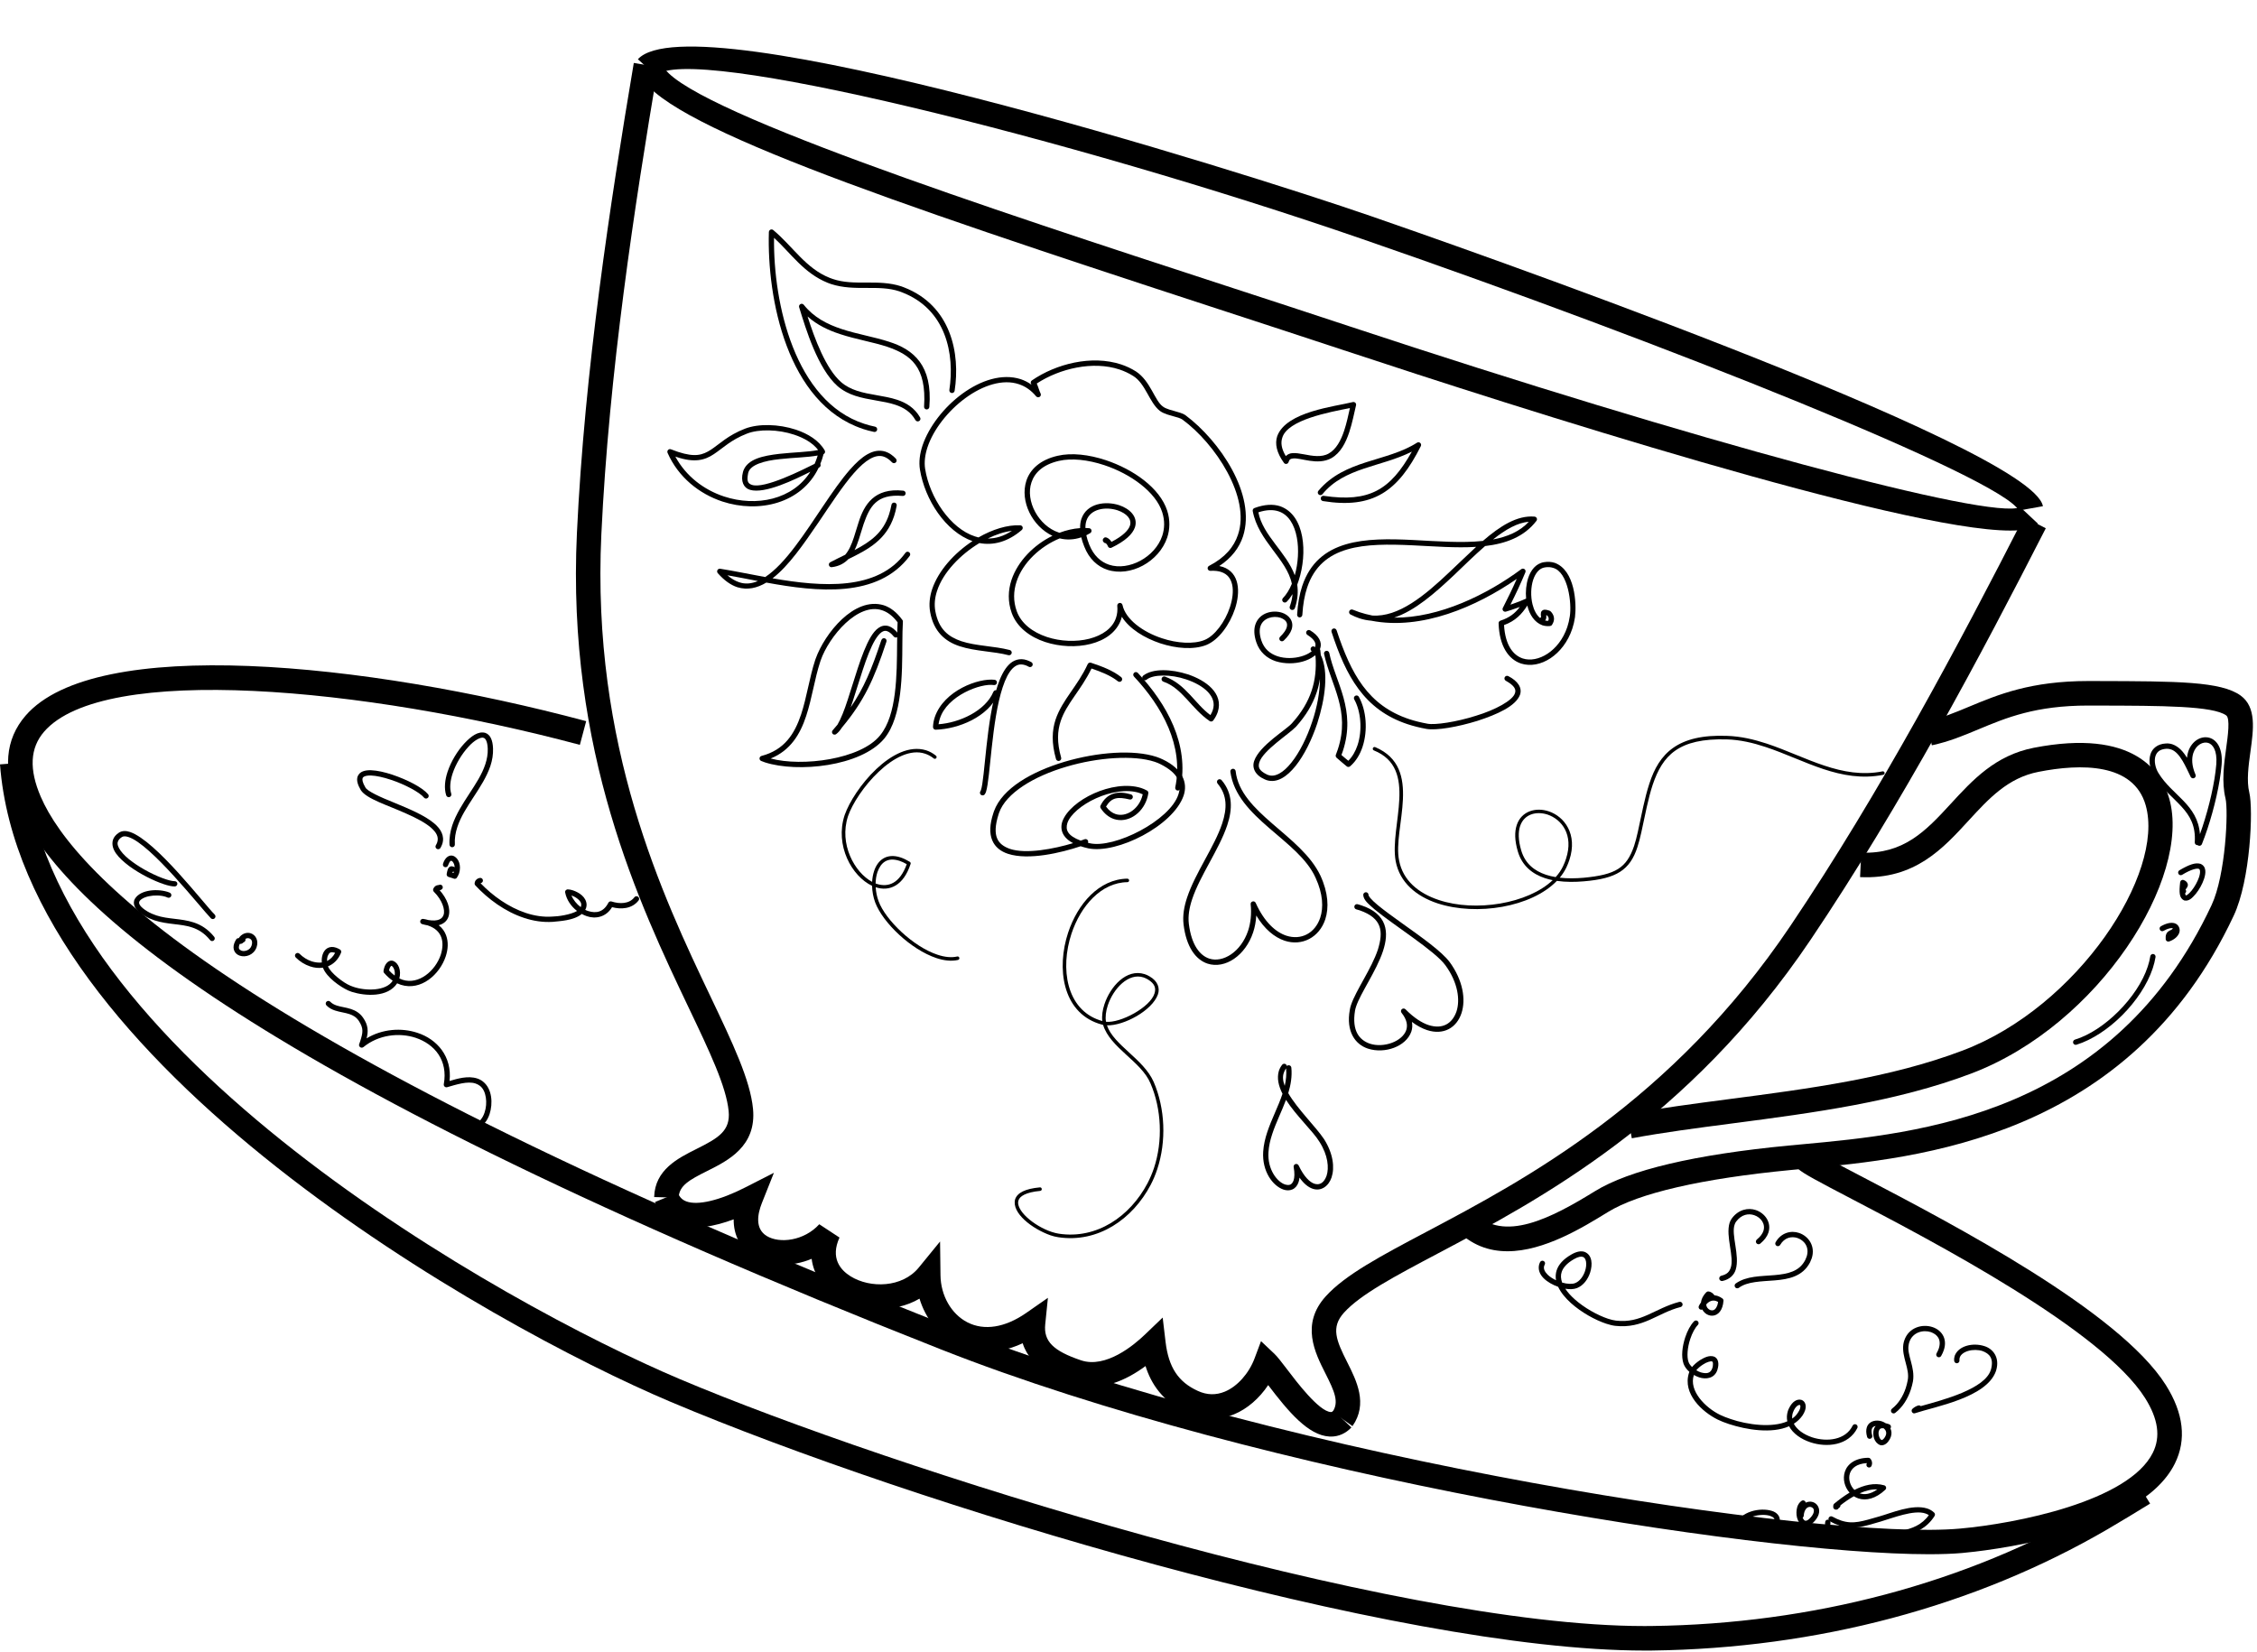 <?xml version="1.0" encoding="UTF-8"?><svg xmlns="http://www.w3.org/2000/svg" xmlns:xlink="http://www.w3.org/1999/xlink" height="67.4" preserveAspectRatio="xMidYMid meet" version="1.0" viewBox="0.0 -1.9 92.1 67.4" width="92.1" zoomAndPan="magnify"><g><g id="change1_19"><path d="M55.19,56.298l-0.818-0.574c0.281-0.402,0.085-0.839-0.287-1.576c-0.429-0.848-1.015-2.008,0.015-3.147 c0.794-0.878,2.259-1.653,4.113-2.634c3.987-2.109,10.013-5.298,14.85-12.487 c3.681-5.469,6.882-11.499,9.527-16.677l0.891,0.455c-2.659,5.204-5.879,11.268-9.588,16.78 c-4.978,7.397-11.137,10.656-15.212,12.812c-1.768,0.935-3.164,1.674-3.839,2.42 c-0.543,0.601-0.314,1.135,0.136,2.026C55.356,54.45,55.829,55.385,55.19,56.298L55.19,56.298z" fill="inherit"/></g><g id="change1_20"><path d="M27.694,46.978l-1-0.027c0.031-1.115,0.97-1.584,1.724-1.961c0.892-0.446,1.393-0.737,1.316-1.542 c-0.096-1.003-0.775-2.43-1.636-4.235c-1.982-4.162-4.979-10.452-4.556-19.358 c0.313-6.642,1.35-13.426,2.321-19.186l0.986,0.166c-0.968,5.731-1.998,12.479-2.31,19.067 c-0.41,8.655,2.521,14.81,4.461,18.881c0.902,1.895,1.615,3.392,1.728,4.57 c0.145,1.527-1.017,2.108-1.865,2.532C28.126,46.253,27.708,46.486,27.694,46.978L27.694,46.978z" fill="inherit"/></g><g id="change1_10"><path d="M61.515,49.163c-0.754,0-1.485-0.247-2.11-0.911l0.729-0.686c1.205,1.281,3.188,0.233,4.949-0.853 c1.406-0.867,4.067-1.494,7.909-1.864l0.549-0.051c4.743-0.438,12.682-1.169,16.705-9.76 c0.579-1.235,0.69-3.864,0.569-4.354c-0.164-0.669-0.062-1.413,0.029-2.068c0.066-0.477,0.165-1.2,0-1.32 c-0.539-0.391-2.611-0.396-5.235-0.402l-0.352-0.001c-0.014,0-0.027,0-0.04,0c-2.156,0-3.34,0.494-4.486,0.972 c-0.619,0.259-1.204,0.502-1.9,0.651l-0.209-0.979c0.606-0.129,1.149-0.355,1.725-0.596 c1.18-0.492,2.516-1.049,4.871-1.049c0.015,0,0.028,0,0.042,0l0.353,0.001c3.236,0.008,5.02,0.013,5.82,0.593 c0.65,0.473,0.524,1.385,0.402,2.267c-0.082,0.595-0.167,1.21-0.049,1.693c0.166,0.679,0.047,3.563-0.634,5.017 c-4.267,9.11-12.888,9.904-17.52,10.332l-0.545,0.051c-3.637,0.35-6.223,0.944-7.479,1.72 C64.6,48.186,63.014,49.163,61.515,49.163L61.515,49.163z" fill="inherit"/></g><g id="change1_4"><path d="M66.588,44.553l-0.184-0.982c1.304-0.243,2.7-0.426,4.178-0.62c3.221-0.421,6.551-0.857,9.509-1.98 c4.708-1.785,8.255-7.239,7.467-10.008c-0.495-1.737-2.65-1.704-4.372-1.365 c-1.25,0.243-2.028,1.091-2.852,1.987c-1.039,1.131-2.193,2.416-4.431,2.309l0.047-0.998 c1.73,0.066,2.627-0.877,3.647-1.987c0.897-0.977,1.825-1.986,3.397-2.293c4.062-0.787,5.207,0.959,5.525,2.074 c0.915,3.214-2.836,9.23-8.073,11.217c-3.067,1.163-6.457,1.606-9.734,2.036 C69.248,44.134,67.865,44.315,66.588,44.553L66.588,44.553z" fill="inherit"/></g><g id="change1_6"><path d="M54.312,56.726c-0.021,0-0.043,0-0.065-0.002c-0.861-0.047-1.673-1.014-2.497-2.099 c-0.36,0.54-0.854,0.971-1.391,1.192c-0.617,0.257-1.274,0.24-1.9-0.045 c-1.031-0.473-1.493-1.219-1.714-1.924c-0.772,0.571-1.846,1.088-2.951,0.714 c-0.56-0.189-1.73-0.582-2.062-1.645c-1.246,0.586-2.211,0.296-2.717,0.035 c-0.714-0.367-1.249-1.05-1.493-1.855c-1.049,0.616-2.426,0.508-3.341-0.062 c-0.622-0.386-0.984-0.938-1.06-1.563c-0.795,0.334-1.705,0.329-2.37-0.086c-0.54-0.337-0.818-0.877-0.812-1.526 c-0.767,0.288-1.611,0.456-2.277,0.208c-0.429-0.158-0.75-0.475-0.931-0.915l0.926-0.379 c0.075,0.185,0.185,0.294,0.353,0.356c0.461,0.172,1.355-0.039,2.389-0.566l1.182-0.603l-0.49,1.232 c-0.178,0.447-0.289,1.044,0.191,1.344c0.52,0.322,1.529,0.208,2.15-0.476l0.825,0.543 c-0.381,0.838,0.036,1.322,0.453,1.582c0.799,0.495,2.106,0.47,2.781-0.356l0.87-1.065l0.017,1.376 c0.01,0.829,0.44,1.584,1.097,1.922c0.684,0.352,1.535,0.218,2.395-0.378l0.892-0.621l-0.11,1.082 c-0.07,0.689,0.326,1.086,1.463,1.469c1.012,0.338,2.159-0.622,2.605-1.051l0.725-0.695l0.118,0.996 c0.124,1.035,0.517,1.633,1.315,1.997c0.372,0.172,0.741,0.18,1.103,0.03c0.507-0.209,0.982-0.74,1.213-1.355 l0.264-0.705l0.548,0.518c0.11,0.104,0.29,0.334,0.508,0.622c0.391,0.517,1.308,1.726,1.791,1.753 c0.027-0.002,0.058,0.003,0.114-0.059l0.727,0.688C54.913,56.598,54.627,56.726,54.312,56.726L54.312,56.726z" fill="inherit"/></g><g id="change1_39"><path d="M78.715,61.527c-7.188,0-27.19-3.176-40.355-8.373C10.404,42.123,2.475,35.024,0.745,31.011 c-0.642-1.488-0.541-2.734,0.297-3.704c2.841-3.29,13.852-2.192,22.878,0.223l-0.258,0.967 c-8.792-2.352-19.442-3.337-21.864-0.536c-0.573,0.665-0.618,1.533-0.135,2.654 c1.355,3.143,7.971,10.129,37.063,21.609c13.989,5.522,35.702,8.758,41.249,8.257 c2.293-0.203,6.891-1.111,7.875-3.097c0.322-0.649,0.219-1.378-0.315-2.228c-1.754-2.786-8.646-6.389-11.957-8.119 c-1.414-0.739-1.996-1.046-2.202-1.236l0.676-0.736c0.148,0.124,1.043,0.592,1.989,1.086 c3.649,1.908,10.442,5.458,12.34,8.473c0.726,1.153,0.849,2.231,0.366,3.205 c-1.452,2.928-7.947,3.583-8.684,3.648C79.686,61.51,79.233,61.527,78.715,61.527L78.715,61.527z" fill="inherit"/></g><g id="change1_28"><path d="M67.102,65.458c-10.133,0-29.849-5.97-39.753-10.157C20.057,52.215,0.93,41.529,0,29.294l0.998-0.076 c0.892,11.736,19.605,22.143,26.74,25.161c8.632,3.65,29.023,10.079,39.361,10.079 c0.102,0,0.204-0.001,0.305-0.002c6.565-0.083,12.817-1.744,18.08-4.804c0.582-0.339,1.157-0.691,1.731-1.043 l0.523,0.852c-0.582,0.357-1.163,0.714-1.753,1.057c-5.41,3.146-11.832,4.853-18.568,4.939 C67.314,65.457,67.208,65.458,67.102,65.458L67.102,65.458z" fill="inherit"/></g><g id="change1_2"><path d="M82.032,19.752c-4.443,0-20.096-5.008-27.257-7.379c-1.631-0.54-3.347-1.101-5.093-1.671 c-13.786-4.502-22.876-7.604-23.595-9.63l0.943-0.334c0.608,1.713,13.527,5.933,22.962,9.014 c1.748,0.57,3.465,1.131,5.097,1.672c14.141,4.682,26.152,7.911,27.352,7.373l0.721,0.674 C83.013,19.665,82.62,19.752,82.032,19.752L82.032,19.752z" fill="inherit"/></g><g id="change1_30"><path d="M82.38,18.934c-0.661-1.31-14.385-6.797-26.78-11.075C43.647,3.731,27.997-0.16,26.77,1.189 L26.03,0.517c2.237-2.456,24.503,4.534,29.895,6.396c2.763,0.953,26.999,9.387,27.439,11.845L82.38,18.934 L82.38,18.934z" fill="inherit"/></g><g><g id="change1_7"><path d="M88.964,34.102c0.006-0.035,0.025-0.065,0.056-0.081l0,0c0.03-0.017,0.066-0.018,0.098-0.002l0,0 c0.102,0.034,0.192,0.145,0.151,0.25l0,0c-0.029,0.07-0.068,0.111-0.085,0.132l0,0 c0.035,0.042,0.033,0.104-0.006,0.144l0,0c-0.005,0.005-0.008,0.008-0.012,0.011l0,0 c0.016,0.086,0.028,0.086,0.029,0.085l0,0c0.001-0.003,0.019,0.004,0.07-0.031l0,0 c0.048-0.033,0.109-0.093,0.169-0.168l0,0c0.121-0.149,0.239-0.361,0.3-0.543l0,0 c0.034-0.103,0.049-0.2,0.04-0.258l0,0c-0.011-0.062-0.019-0.07-0.053-0.085l0,0 c-0.064-0.027-0.293,0.01-0.677,0.245l0,0c-0.051,0.031-0.117,0.014-0.147-0.036l0,0 c-0.031-0.052-0.015-0.118,0.037-0.149l0,0c0.404-0.238,0.653-0.322,0.855-0.265l0,0 c0.257,0.102,0.227,0.386,0.15,0.616l0,0c-0.071,0.213-0.197,0.438-0.336,0.609l0,0 c-0.143,0.163-0.272,0.315-0.476,0.27l0,0C88.922,34.746,88.918,34.521,88.964,34.102L88.964,34.102z" fill="inherit"/></g></g><g><g id="change1_13"><path d="M88.423,36.509c-0.028-0.019-0.046-0.049-0.049-0.082l0,0c-0.006-0.074-0.001-0.137,0.017-0.189l0,0 c0.038-0.121,0.145-0.162,0.19-0.182l0,0c0.045-0.024,0.062-0.029,0.085-0.075l0,0 c-0.062-0.015-0.194-0.001-0.38,0.107l0,0c-0.052,0.029-0.118,0.012-0.146-0.04l0,0 c-0.03-0.052-0.013-0.118,0.039-0.148l0,0c0.231-0.129,0.418-0.167,0.567-0.121l0,0 c0.162,0.056,0.232,0.231,0.184,0.381l0,0c-0.052,0.148-0.191,0.282-0.411,0.359l0,0 c-0.022,0.008-0.049,0.008-0.069,0.001l0,0C88.439,36.518,88.431,36.513,88.423,36.509L88.423,36.509z" fill="inherit"/></g></g><g><g id="change1_26"><path d="M84.598,40.663c-0.017-0.058,0.015-0.119,0.072-0.137l0,0c1.191-0.358,2.562-1.726,2.971-2.978l0,0 c0.048-0.145,0.084-0.287,0.105-0.424l0,0l0,0c0.01-0.059,0.064-0.1,0.123-0.092l0,0 c0.059,0.01,0.1,0.065,0.091,0.124l0,0c-0.024,0.151-0.064,0.306-0.114,0.459l0,0 c-0.445,1.334-1.832,2.723-3.112,3.119l0,0c-0.021,0.008-0.045,0.006-0.065-0.001l0,0 C84.636,40.723,84.609,40.698,84.598,40.663L84.598,40.663z" fill="inherit"/></g></g><g><g id="change1_44"><path d="M89.709,32.61c-0.011-0.006-0.022-0.013-0.031-0.021l0,0c-0.006,0-0.011,0-0.017,0.001l0,0 c-0.059-0.005-0.104-0.056-0.101-0.115l0,0c0.089-1.353-0.962-1.615-1.664-2.712l0,0 c-0.153-0.249-0.236-0.591-0.143-0.883l0,0c0.073-0.236,0.291-0.424,0.631-0.439l0,0 c0.094-0.007,0.184,0.007,0.266,0.034l0,0c0.263,0.093,0.449,0.311,0.593,0.551l0,0 c0.009-0.093,0.026-0.181,0.053-0.261l0,0c0.143-0.427,0.532-0.663,0.884-0.55l0,0 c0.316,0.105,0.528,0.478,0.476,1.094l0,0c-0.065,0.776-0.298,1.767-0.574,2.603l0,0 c-0.074,0.225-0.152,0.439-0.23,0.636l0,0c-0.022,0.054-0.083,0.081-0.137,0.063l0,0 C89.713,32.611,89.711,32.611,89.709,32.61L89.709,32.61z M88.582,28.682c-0.057-0.02-0.117-0.029-0.184-0.025 l0,0c-0.273,0.021-0.381,0.132-0.439,0.291l0,0c-0.069,0.201-0.006,0.5,0.12,0.7l0,0 c0.566,0.924,1.595,1.274,1.693,2.493l0,0c0.035-0.096,0.07-0.195,0.103-0.298l0,0 c0.272-0.821,0.503-1.803,0.564-2.552l0,0c0.043-0.572-0.145-0.814-0.327-0.872l0,0 c-0.209-0.066-0.496,0.072-0.611,0.413l0,0c-0.071,0.217-0.069,0.515,0.089,0.879l0,0 c0.025,0.054,0,0.117-0.053,0.142l0,0c-0.052,0.025-0.115,0.003-0.143-0.048l0,0 c-0.002-0.002-0.002-0.005-0.003-0.007l0,0l0,0l0,0l0,0c-0.185-0.373-0.431-0.992-0.797-1.113l0,0 C88.591,28.684,88.586,28.683,88.582,28.682L88.582,28.682z" fill="inherit"/></g></g><g><g id="change1_21"><path d="M18.343,32.572c-0.016-0.277,0.031-0.542,0.113-0.792l0,0c0.305-0.907,1.08-1.67,1.347-2.488l0,0 c0.07-0.211,0.107-0.423,0.1-0.642l0,0c-0.013-0.315-0.101-0.421-0.168-0.438l0,0 c-0.1-0.048-0.376,0.085-0.63,0.374l0,0c-0.257,0.282-0.505,0.685-0.635,1.078l0,0 c-0.101,0.305-0.129,0.602-0.056,0.827l0,0v0.001c0.018,0.057-0.013,0.117-0.069,0.136l0,0 c-0.058,0.018-0.117-0.014-0.137-0.07l0,0c-0.093-0.294-0.053-0.631,0.056-0.962l0,0 c0.143-0.428,0.402-0.85,0.681-1.154l0,0c0.281-0.3,0.57-0.515,0.858-0.434l0,0 c0.206,0.072,0.304,0.297,0.316,0.637l0,0c0.009,0.248-0.033,0.487-0.109,0.717l0,0 c-0.299,0.887-1.073,1.648-1.347,2.487l0,0c-0.076,0.231-0.117,0.466-0.102,0.713l0,0 c0.003,0.06-0.043,0.11-0.103,0.113l0,0c-0.014,0.001-0.027-0.001-0.04-0.005l0,0 C18.376,32.655,18.346,32.617,18.343,32.572L18.343,32.572z" fill="inherit"/></g></g><g><g id="change1_12"><path d="M17.825,32.742c-0.052-0.03-0.069-0.096-0.04-0.147l0,0c0.024-0.042,0.043-0.08,0.056-0.117l0,0 c0.069-0.215-0.022-0.399-0.259-0.606l0,0c-0.234-0.2-0.598-0.391-0.986-0.562l0,0 c-0.783-0.356-1.639-0.605-1.873-0.966l0,0c-0.129-0.221-0.18-0.395-0.132-0.551l0,0 c0.081-0.218,0.314-0.268,0.555-0.26l0,0c0.252,0.01,0.556,0.079,0.865,0.182l0,0 c0.605,0.204,1.218,0.515,1.458,0.798l0,0c0.038,0.046,0.032,0.114-0.015,0.151l0,0 c-0.045,0.038-0.114,0.032-0.151-0.013l0,0c-0.171-0.214-0.784-0.543-1.36-0.731l0,0 c-0.296-0.099-0.587-0.164-0.803-0.172l0,0c-0.225-0.006-0.329,0.051-0.344,0.112l0,0 c-0.019,0.05-0.006,0.175,0.113,0.373l0,0c0.073,0.152,0.598,0.393,1.181,0.626l0,0 c0.583,0.242,1.233,0.507,1.634,0.848l0,0c0.263,0.221,0.431,0.512,0.323,0.837l0,0 c-0.018,0.053-0.043,0.105-0.073,0.158l0,0c-0.027,0.046-0.08,0.064-0.127,0.049l0,0 C17.839,32.748,17.832,32.745,17.825,32.742L17.825,32.742z" fill="inherit"/></g></g><g><g id="change1_52"><path d="M18.3,33.886c-0.05-0.017-0.081-0.068-0.072-0.12l0,0c0.01-0.069,0.024-0.123,0.037-0.164l0,0 c0.017-0.052,0.036-0.097,0.09-0.13l0,0c0.057-0.034,0.114-0.015,0.129-0.01l0,0 c0.007,0.002,0.009,0.004,0.009,0.004l0,0c0.023,0.001,0.044,0.012,0.061,0.027l0,0 c-0.004-0.046-0.012-0.087-0.024-0.123l0,0c-0.028-0.084-0.08-0.133-0.105-0.139l0,0 c-0.017-0.005-0.064-0.021-0.137,0.172l0,0l-0.001,0.002l0,0c-0.013,0.059-0.071,0.096-0.128,0.083l0,0 c-0.059-0.012-0.097-0.07-0.083-0.128l0,0c0.002-0.012,0.006-0.021,0.007-0.024l0,0 c0.075-0.229,0.235-0.367,0.41-0.31l0,0c0.23,0.09,0.337,0.398,0.242,0.709l0,0 c-0.021,0.06-0.05,0.122-0.09,0.18l0,0c-0.018,0.029-0.049,0.046-0.082,0.047l0,0 c-0.021,0.003-0.04-0.002-0.059-0.012l0,0c-0.005-0.001-0.014-0.005-0.025-0.009l0,0 c-0.048-0.016-0.127-0.039-0.164-0.051l0,0C18.308,33.888,18.302,33.886,18.3,33.886L18.3,33.886z M18.457,33.708c0.018,0.005,0.033,0.01,0.049,0.015l0,0c0.008-0.018,0.016-0.035,0.022-0.054l0,0 c-0.014,0.008-0.03,0.012-0.045,0.012l0,0c-0.008,0-0.013,0-0.019-0.001l0,0 C18.463,33.689,18.461,33.699,18.457,33.708L18.457,33.708z" fill="inherit"/></g></g><g><g id="change1_29"><path d="M8.606,35.575c-0.434-0.447-2.449-3.026-3.367-3.317l0,0c-0.128-0.042-0.212-0.034-0.267,0.003l0,0 c-0.096,0.062-0.141,0.124-0.16,0.184l0,0c-0.079,0.181,0.168,0.524,0.592,0.827l0,0 c0.411,0.305,0.955,0.577,1.346,0.705l0,0c0.163,0.056,0.302,0.084,0.378,0.083l0,0 c0.062,0,0.11,0.048,0.11,0.107l0,0c-0.001,0.06-0.05,0.108-0.109,0.109l0,0 c-0.12-0.001-0.271-0.035-0.446-0.094l0,0c-0.419-0.139-0.972-0.415-1.409-0.736l0,0 c-0.425-0.321-0.775-0.679-0.666-1.07l0,0c0.037-0.115,0.122-0.216,0.244-0.295l0,0 c0.134-0.088,0.297-0.081,0.456-0.028l0,0c1.06,0.363,3.022,2.944,3.453,3.37l0,0 c0.042,0.042,0.042,0.11-0.001,0.152l0,0c-0.03,0.03-0.073,0.038-0.11,0.026l0,0 C8.634,35.596,8.619,35.586,8.606,35.575L8.606,35.575z" fill="inherit"/></g></g><g><g id="change1_27"><path d="M8.574,36.465c-0.232-0.285-0.476-0.43-0.736-0.517l0,0c-0.46-0.155-0.987-0.111-1.532-0.288l0,0 c-0.132-0.044-0.265-0.103-0.396-0.179l0,0c-0.345-0.201-0.501-0.419-0.432-0.646l0,0 c0.168-0.396,0.853-0.49,1.358-0.34l0,0c0.032,0.011,0.064,0.022,0.092,0.035l0,0 c0.055,0.024,0.08,0.089,0.056,0.143l0,0c-0.024,0.055-0.088,0.079-0.144,0.057l0,0 c-0.023-0.013-0.048-0.022-0.072-0.03l0,0c-0.206-0.068-0.473-0.072-0.691-0.025l0,0 c-0.222,0.044-0.377,0.153-0.395,0.229l0,0c-0.025,0.059,0.009,0.197,0.336,0.392l0,0 c0.116,0.068,0.234,0.119,0.354,0.159l0,0c0.49,0.164,1.014,0.119,1.532,0.289l0,0 c0.293,0.096,0.579,0.269,0.836,0.586l0,0c0.038,0.045,0.031,0.112-0.016,0.15l0,0 c-0.029,0.024-0.068,0.03-0.102,0.019l0,0C8.606,36.493,8.587,36.482,8.574,36.465L8.574,36.465z" fill="inherit"/></g></g><g><g id="change1_22"><path d="M9.57,36.924c-0.049-0.09-0.054-0.203-0.014-0.319l0,0c0.018-0.054,0.045-0.11,0.081-0.168l0,0 c0.022-0.036,0.064-0.055,0.104-0.051l0,0c0.122-0.188,0.329-0.255,0.497-0.197l0,0 c0.196,0.066,0.322,0.296,0.234,0.56l0,0c-0.002,0.006-0.005,0.016-0.008,0.025l0,0 c-0.12,0.305-0.443,0.405-0.679,0.327l0,0C9.785,37.1,9.785,37.1,9.784,37.1l0,0 C9.697,37.072,9.615,37.013,9.57,36.924L9.57,36.924z M9.762,36.673c-0.04,0.147,0.004,0.182,0.093,0.224l0,0 c0.132,0.044,0.344-0.018,0.407-0.198l0,0c0.002-0.005,0.004-0.011,0.006-0.018l0,0 c0.053-0.178-0.014-0.255-0.097-0.286l0,0c-0.048-0.014-0.103-0.013-0.156,0.021l0,0l0,0l0,0 c0.018,0.057-0.015,0.118-0.071,0.137l0,0c-0.005,0,0.002-0.004-0.034,0.027l0,0 c-0.024,0.027-0.076,0.042-0.126,0.04l0,0C9.773,36.639,9.767,36.656,9.762,36.673L9.762,36.673z" fill="inherit"/></g></g><g><g id="change1_14"><path d="M14.209,38.521c-0.322-0.147-0.882-0.533-1.032-0.931l0,0c-0.174,0.026-0.356,0.006-0.526-0.053l0,0 c-0.214-0.071-0.417-0.197-0.583-0.364l0,0c-0.042-0.043-0.042-0.111,0-0.152l0,0c0.042-0.043,0.112-0.042,0.153,0l0,0 c0.143,0.143,0.318,0.252,0.498,0.311l0,0c0.143,0.044,0.282,0.062,0.413,0.046l0,0 c-0.011-0.112,0-0.225,0.033-0.324l0,0c0.034-0.104,0.096-0.201,0.193-0.259l0,0 c0.099-0.058,0.226-0.067,0.354-0.022l0,0c0.053,0.018,0.105,0.042,0.16,0.075l0,0 c0.046,0.027,0.066,0.083,0.044,0.134l0,0c-0.115,0.285-0.309,0.464-0.532,0.553l0,0 c0.102,0.27,0.642,0.682,0.909,0.788l0,0c0.039,0.018,0.082,0.033,0.128,0.049l0,0 c0.508,0.175,1.348,0.174,1.603-0.251l0,0c-0.119-0.08-0.236-0.186-0.349-0.315l0,0 c-0.022-0.024-0.031-0.057-0.025-0.089l0,0c0.01-0.056,0.021-0.104,0.036-0.146l0,0 c0.06-0.184,0.202-0.308,0.358-0.258l0,0c0.225,0.091,0.336,0.397,0.252,0.717l0,0 c0.043,0.021,0.086,0.039,0.129,0.053l0,0c0.661,0.217,1.343-0.363,1.562-1.022l0,0 c0.16-0.514,0.062-0.994-0.519-1.191l0,0c-0.008-0.003-0.013-0.005-0.019-0.007l0,0 c-0.071-0.012-0.145-0.029-0.223-0.051l0,0c-0.055-0.016-0.089-0.071-0.077-0.127l0,0 c0.012-0.056,0.065-0.094,0.122-0.085l0,0c0.074,0.011,0.143,0.026,0.207,0.046l0,0 c0.406,0.067,0.569-0.051,0.622-0.207l0,0c0.076-0.212-0.059-0.615-0.396-0.948l0,0 c-0.031-0.033-0.041-0.082-0.021-0.123l0,0c0.029-0.07,0.095-0.129,0.151-0.139l0,0 c0.054-0.011,0.065-0.009,0.081-0.016l0,0c0.056-0.026,0.119-0.003,0.144,0.052l0,0 c0.024,0.053,0.002,0.118-0.053,0.143l0,0c-0.021,0.012-0.045,0.018-0.065,0.022l0,0 c0.311,0.352,0.462,0.754,0.361,1.076l0,0c-0.059,0.177-0.196,0.299-0.4,0.351l0,0 c0.144,0.113,0.245,0.256,0.302,0.414l0,0c0.1,0.269,0.08,0.57-0.015,0.858l0,0 c-0.242,0.732-1.004,1.424-1.835,1.159l0,0c-0.05-0.017-0.099-0.037-0.148-0.06l0,0 c-0.38,0.583-1.299,0.525-1.855,0.348l0,0C14.304,38.558,14.254,38.541,14.209,38.521L14.209,38.521z M13.37,37.12c-0.018,0.056-0.027,0.125-0.025,0.198l0,0c0.13-0.062,0.243-0.169,0.33-0.331l0,0 c-0.011-0.004-0.021-0.007-0.03-0.011l0,0C13.477,36.931,13.429,36.984,13.37,37.12L13.37,37.12z M16.104,37.911c0.015-0.09,0.006-0.176-0.018-0.245l0,0c-0.029-0.092-0.087-0.146-0.106-0.149l0,0 c-0.013-0.001-0.008-0.004-0.021,0.004l0,0c-0.015,0.011-0.043,0.046-0.066,0.116l0,0 c-0.006,0.019-0.012,0.041-0.018,0.065l0,0C15.951,37.786,16.027,37.854,16.104,37.911L16.104,37.911z" fill="inherit"/></g></g><g><g id="change1_33"><path d="M19.394,34.23c-0.021-0.024-0.032-0.057-0.027-0.088l0,0c0.002-0.018,0.007-0.035,0.012-0.05l0,0 c0.026-0.09,0.112-0.151,0.198-0.164l0,0c0.059-0.012,0.116,0.025,0.128,0.085l0,0 c0.012,0.058-0.026,0.115-0.085,0.126l0,0c-0.003,0.001-0.007,0.002-0.01,0.004l0,0 c0.497,0.518,1.148,0.982,1.845,1.213l0,0c0.352,0.117,0.72,0.175,1.083,0.149l0,0 c0.236-0.004,0.746-0.074,1.01-0.229l0,0c-0.243-0.186-0.429-0.456-0.485-0.753l0,0 c-0.007-0.032,0.001-0.067,0.024-0.091l0,0c0.021-0.023,0.052-0.038,0.085-0.037l0,0 c0.069,0.001,0.142,0.018,0.214,0.042l0,0c0.246,0.085,0.542,0.272,0.551,0.585l0,0 c-0.001,0.05-0.009,0.097-0.024,0.141l0,0c-0.01,0.023-0.021,0.047-0.032,0.067l0,0 c0.042,0.021,0.085,0.039,0.128,0.051l0,0c0.32,0.1,0.619,0.043,0.815-0.337l0,0 c0.023-0.048,0.079-0.071,0.131-0.055l0,0c0.339,0.11,0.727,0.099,0.932-0.172l0,0 c0.036-0.048,0.104-0.057,0.151-0.021l0,0c0.048,0.035,0.057,0.103,0.021,0.151l0,0 c-0.274,0.35-0.719,0.37-1.083,0.274l0,0c-0.242,0.407-0.672,0.493-1.034,0.367l0,0 c-0.069-0.024-0.136-0.054-0.202-0.09l0,0c-0.325,0.276-0.926,0.292-1.185,0.322l0,0 c-0.396,0.025-0.789-0.035-1.166-0.16l0,0C20.617,35.307,19.919,34.794,19.394,34.23L19.394,34.23z M23.698,35.12c0.003-0.007,0.005-0.016,0.007-0.025l0,0c0.008-0.021,0.012-0.047,0.013-0.074l0,0 c0.014-0.135-0.192-0.311-0.399-0.376l0,0C23.394,34.826,23.532,34.996,23.698,35.12L23.698,35.12z" fill="inherit"/></g></g><g><g id="change1_59"><path d="M19.626,43.941c-0.045-0.039-0.049-0.108-0.008-0.152l0,0c0.062-0.069,0.118-0.171,0.156-0.289l0,0 c0.129-0.374,0.073-0.896-0.192-1.089l0,0c-0.055-0.042-0.112-0.071-0.176-0.093l0,0 c-0.328-0.113-0.806,0.05-1.16,0.15l0,0c-0.038,0.01-0.074,0-0.102-0.025l0,0 c-0.028-0.024-0.04-0.064-0.034-0.098l0,0c0.175-0.983-0.375-1.631-1.145-1.892l0,0 c-0.681-0.226-1.522-0.124-2.136,0.379l0,0c-0.038,0.029-0.091,0.031-0.129,0.004l0,0 c-0.041-0.027-0.06-0.076-0.044-0.122l0,0c0.016-0.047,0.031-0.089,0.045-0.129l0,0 c0.106-0.343,0.148-0.513-0.064-0.831l0,0c-0.102-0.147-0.227-0.219-0.379-0.27l0,0 c-0.176-0.059-0.382-0.079-0.582-0.144l0,0c-0.126-0.041-0.251-0.103-0.354-0.21l0,0l0,0 c-0.042-0.044-0.04-0.112,0.002-0.154l0,0c0.044-0.041,0.111-0.04,0.153,0.004l0,0 c0.071,0.074,0.16,0.12,0.267,0.156l0,0c0.166,0.055,0.375,0.074,0.582,0.143l0,0 c0.177,0.059,0.356,0.158,0.49,0.352l0,0c0.215,0.304,0.216,0.57,0.144,0.843l0,0 c0.639-0.386,1.418-0.442,2.07-0.227l0,0c0.803,0.26,1.425,0.966,1.315,1.966l0,0 c0.328-0.096,0.749-0.223,1.127-0.102l0,0c0.082,0.027,0.164,0.067,0.238,0.127l0,0 c0.378,0.3,0.408,0.892,0.268,1.328l0,0c-0.047,0.14-0.113,0.267-0.202,0.366l0,0 c-0.029,0.032-0.074,0.044-0.114,0.03l0,0C19.65,43.959,19.637,43.953,19.626,43.941L19.626,43.941z" fill="inherit"/></g></g><g><g id="change1_35"><path d="M70.804,50.631c-0.035-0.049-0.023-0.117,0.023-0.151l0,0c0.441-0.316,1.04-0.294,1.584-0.343l0,0 c0.55-0.049,1.013-0.148,1.255-0.618l0,0c0.022-0.047,0.041-0.091,0.056-0.134l0,0 c0.125-0.383-0.089-0.664-0.377-0.764l0,0c-0.247-0.078-0.526-0.018-0.702,0.281l0,0l0,0 c-0.029,0.052-0.096,0.069-0.147,0.04l0,0c-0.052-0.03-0.07-0.097-0.04-0.147l0,0 c0.223-0.392,0.633-0.492,0.958-0.379l0,0c0.381,0.127,0.679,0.537,0.515,1.037l0,0 c-0.018,0.052-0.041,0.106-0.068,0.163l0,0c-0.299,0.577-0.877,0.689-1.432,0.735l0,0 c-0.559,0.045-1.125,0.043-1.472,0.303l0,0c-0.03,0.021-0.067,0.025-0.099,0.015l0,0 C70.836,50.663,70.817,50.65,70.804,50.631L70.804,50.631z" fill="inherit"/></g></g><g><g id="change1_9"><path d="M70.158,50.294c-0.012-0.06,0.024-0.118,0.083-0.132l0,0c0.233-0.056,0.325-0.159,0.38-0.316l0,0 c0.161-0.439-0.213-1.284-0.043-1.843l0,0c0.021-0.066,0.053-0.128,0.094-0.183l0,0 c0.269-0.364,0.666-0.443,0.976-0.338l0,0c0.367,0.123,0.651,0.501,0.515,0.92l0,0 C72.111,48.558,72,48.712,71.828,48.853l0,0l0,0c-0.048,0.038-0.115,0.03-0.153-0.017l0,0 c-0.038-0.047-0.03-0.113,0.016-0.152l0,0c0.148-0.119,0.23-0.239,0.267-0.35l0,0 c0.093-0.281-0.095-0.55-0.378-0.645l0,0c-0.235-0.076-0.513-0.031-0.733,0.261l0,0 c-0.026,0.035-0.048,0.075-0.062,0.121l0,0c-0.152,0.417,0.22,1.268,0.043,1.844l0,0 c-0.067,0.218-0.247,0.397-0.537,0.46l0,0c-0.02,0.006-0.04,0.003-0.059-0.003l0,0 C70.196,50.36,70.168,50.332,70.158,50.294L70.158,50.294z" fill="inherit"/></g></g><g><g id="change1_24"><path d="M69.728,51.771c-0.111-0.037-0.207-0.12-0.264-0.23l0,0c-0.029,0.012-0.061,0.012-0.091-0.003l0,0 c-0.053-0.028-0.075-0.094-0.047-0.146l0,0c0.025-0.051,0.053-0.098,0.086-0.142l0,0 c0.003-0.035,0.012-0.073,0.024-0.111l0,0c0.033-0.101,0.096-0.203,0.191-0.303l0,0 c0.023-0.022,0.057-0.035,0.089-0.032l0,0c0.027,0.002,0.052,0.009,0.071,0.016l0,0 c0.111,0.043,0.137,0.105,0.175,0.141l0,0c0.044,0.004,0.088,0.014,0.133,0.028l0,0 c0.064,0.021,0.128,0.056,0.189,0.1l0,0c0.031,0.021,0.048,0.058,0.045,0.095l0,0 c-0.006,0.097-0.024,0.181-0.048,0.253l0,0c-0.047,0.145-0.129,0.251-0.233,0.308l0,0 c-0.102,0.057-0.219,0.06-0.318,0.027l0,0C69.73,51.771,69.728,51.771,69.728,51.771L69.728,51.771z M69.797,51.565c0.101,0.026,0.203,0.012,0.281-0.197l0,0c0.013-0.039,0.024-0.084,0.031-0.138l0,0 c-0.028-0.016-0.055-0.028-0.081-0.037l0,0c-0.146-0.048-0.287,0.005-0.403,0.141l0,0 C69.632,51.453,69.71,51.535,69.797,51.565L69.797,51.565z" fill="inherit"/></g></g><g><g id="change1_23"><path d="M78.022,55.727c-0.026-0.043-0.019-0.101,0.019-0.134l0,0c0.066-0.061,0.144-0.108,0.231-0.135l0,0 c0.039-0.012,0.08-0.001,0.108,0.025l0,0c0.95-0.264,2.628-0.705,2.861-1.486l0,0 c0.004-0.013,0.008-0.025,0.011-0.037l0,0c0.107-0.434-0.073-0.619-0.352-0.724l0,0 c-0.18-0.059-0.401-0.059-0.581-0.007l0,0c-0.182,0.053-0.311,0.153-0.348,0.27l0,0 c-0.011,0.033-0.016,0.071-0.013,0.115l0,0l0.001,0.002c0.006,0.058-0.038,0.111-0.098,0.117l0,0 c-0.06,0.006-0.111-0.038-0.118-0.098l0,0c-0.007-0.072,0.001-0.143,0.021-0.205l0,0 c0.16-0.42,0.752-0.541,1.202-0.399l0,0c0.358,0.106,0.645,0.463,0.492,0.986l0,0 c-0.005,0.017-0.009,0.03-0.015,0.047l0,0c-0.387,1.077-2.488,1.438-3.299,1.709l0,0 c-0.022,0.008-0.046,0.008-0.067,0.001l0,0C78.057,55.767,78.035,55.749,78.022,55.727L78.022,55.727z" fill="inherit"/></g></g><g><g id="change1_51"><path d="M77.186,55.739c-0.037-0.048-0.028-0.115,0.02-0.152l0,0c0.264-0.205,0.451-0.509,0.56-0.839l0,0 c0.034-0.103,0.06-0.209,0.08-0.315l0,0c0.096-0.461-0.249-0.947-0.178-1.471l0,0 c0.009-0.059,0.022-0.112,0.04-0.162l0,0c0.178-0.531,0.737-0.68,1.149-0.543l0,0 c0.176,0.058,0.332,0.168,0.425,0.332l0,0c0.095,0.163,0.116,0.376,0.039,0.605l0,0 c-0.025,0.078-0.062,0.158-0.109,0.241l0,0l0,0c-0.029,0.053-0.097,0.07-0.148,0.04l0,0 c-0.052-0.029-0.069-0.096-0.039-0.148l0,0c0.041-0.071,0.07-0.138,0.092-0.201l0,0 c0.113-0.363-0.06-0.566-0.326-0.664l0,0c-0.326-0.104-0.745,0.01-0.878,0.406l0,0 c-0.013,0.039-0.024,0.079-0.029,0.126l0,0c-0.076,0.396,0.272,0.898,0.177,1.478l0,0 c-0.022,0.115-0.052,0.231-0.089,0.343l0,0c-0.12,0.362-0.325,0.704-0.634,0.943l0,0 c-0.029,0.022-0.066,0.027-0.1,0.017l0,0C77.219,55.769,77.2,55.756,77.186,55.739L77.186,55.739z" fill="inherit"/></g></g><g><g id="change1_36"><path d="M76.71,57.068c-0.237-0.101-0.312-0.401-0.244-0.646l0,0c0.016-0.045,0.038-0.09,0.072-0.129l0,0 c-0.075,0.013-0.132,0.053-0.154,0.12l0,0c-0.018,0.054-0.021,0.141,0.015,0.268l0,0 c0.016,0.057-0.018,0.116-0.074,0.133l0,0c-0.059,0.017-0.118-0.017-0.134-0.073l0,0 c-0.045-0.154-0.048-0.285-0.012-0.395l0,0c0.094-0.274,0.395-0.314,0.615-0.241l0,0 c0.053,0.018,0.104,0.043,0.153,0.076l0,0c0.03,0.007,0.062,0.016,0.096,0.026l0,0 c0.018,0.006,0.036,0.013,0.053,0.019l0,0l0.001,0.001c0.056,0.021,0.082,0.085,0.059,0.14l0,0 c-0.005,0.011-0.01,0.019-0.015,0.026l0,0c0.047,0.097,0.061,0.211,0.019,0.338l0,0 c-0.019,0.062-0.055,0.126-0.102,0.189l0,0c-0.091,0.125-0.226,0.189-0.346,0.15l0,0 C76.713,57.069,76.711,57.069,76.71,57.068L76.71,57.068z M76.671,56.49c-0.022,0.064-0.019,0.16,0.01,0.238 l0,0c0.024,0.08,0.075,0.131,0.098,0.135l0,0c0.013,0.002,0.036,0.014,0.109-0.073l0,0 c0.034-0.046,0.056-0.089,0.068-0.126l0,0c0.037-0.111-0.004-0.206-0.089-0.275l0,0 C76.731,56.37,76.704,56.42,76.671,56.49L76.671,56.49z" fill="inherit"/></g></g><g><g id="change1_45"><path d="M70.089,56.03c-0.632-0.314-1.436-1.05-1.17-1.897l0,0c0.005-0.017,0.011-0.033,0.017-0.05l0,0 c-0.106-0.094-0.191-0.205-0.235-0.325l0,0c-0.106-0.302-0.053-0.714,0.067-1.083l0,0 c0.088-0.263,0.211-0.5,0.362-0.655l0,0l0,0c0.043-0.042,0.11-0.044,0.152-0.001l0,0 c0.042,0.041,0.044,0.11,0.001,0.152l0,0c-0.114,0.114-0.231,0.332-0.31,0.572l0,0 c-0.114,0.337-0.149,0.727-0.069,0.941l0,0c0.021,0.065,0.073,0.137,0.143,0.204l0,0 c0.083-0.103,0.2-0.2,0.326-0.283l0,0c0.182-0.11,0.37-0.202,0.557-0.148l0,0 c0.159,0.051,0.22,0.233,0.177,0.443l0,0c-0.008,0.036-0.016,0.071-0.027,0.106l0,0 c-0.116,0.351-0.468,0.394-0.744,0.303l0,0c-0.073-0.024-0.145-0.058-0.215-0.098l0,0 c-0.218,0.647,0.472,1.336,1.065,1.626l0,0c0.12,0.058,0.27,0.118,0.439,0.174l0,0 c0.69,0.235,1.686,0.366,2.309,0.092l0,0c-0.029-0.131-0.024-0.272,0.022-0.42l0,0 c0.014-0.042,0.031-0.083,0.051-0.121l0,0c0.125-0.255,0.316-0.387,0.505-0.333l0,0 c0.161,0.055,0.207,0.243,0.147,0.425l0,0c-0.022,0.068-0.058,0.14-0.108,0.215l0,0 c-0.097,0.137-0.216,0.246-0.351,0.333l0,0c0.12,0.235,0.395,0.435,0.742,0.553l0,0 c0.622,0.204,1.377,0.103,1.656-0.474l0,0c0.026-0.054,0.092-0.075,0.144-0.05l0,0 c0.054,0.028,0.075,0.092,0.05,0.145l0,0c-0.361,0.717-1.243,0.808-1.918,0.582l0,0 c-0.371-0.123-0.71-0.353-0.868-0.654l0,0c-0.711,0.316-1.74,0.143-2.449-0.088l0,0 C70.378,56.158,70.22,56.095,70.089,56.03L70.089,56.03z M73.2,55.657 c-0.017,0.032-0.029,0.064-0.039,0.094l0,0c-0.027,0.082-0.035,0.162-0.027,0.24l0,0 c0.095-0.066,0.176-0.147,0.235-0.243l0,0c0.043-0.061,0.068-0.116,0.084-0.161l0,0 c0.036-0.132-0.002-0.149-0.011-0.151l0,0l0,0l0,0C73.42,55.427,73.3,55.45,73.2,55.657L73.2,55.657z M69.401,54.105c0.237,0.066,0.398,0.043,0.471-0.166l0,0c0.008-0.023,0.015-0.05,0.021-0.078l0,0 c0.023-0.183-0.013-0.192-0.032-0.201l0,0c-0.045-0.022-0.219,0.024-0.37,0.127l0,0 c-0.108,0.067-0.209,0.157-0.272,0.233l0,0C69.277,54.055,69.341,54.084,69.401,54.105L69.401,54.105z" fill="inherit"/></g></g><g><g id="change1_37"><path d="M64.1,51.273c-0.219-0.199-0.408-0.423-0.517-0.658l0,0c-0.436-0.157-0.896-0.481-0.772-0.929l0,0 c0.009-0.026,0.021-0.056,0.036-0.083l0,0c0.03-0.052,0.097-0.069,0.148-0.039l0,0 c0.052,0.029,0.069,0.095,0.039,0.146l0,0c-0.007,0.014-0.015,0.029-0.02,0.044l0,0 c-0.037,0.114,0.009,0.234,0.138,0.363l0,0c0.087,0.086,0.21,0.166,0.344,0.229l0,0 c-0.023-0.134-0.018-0.271,0.026-0.406l0,0c0.079-0.239,0.272-0.455,0.592-0.64l0,0 c0.212-0.123,0.392-0.162,0.544-0.113l0,0c0.323,0.125,0.335,0.521,0.228,0.852l0,0 c-0.087,0.26-0.263,0.516-0.532,0.626l0,0c-0.141,0.054-0.307,0.056-0.48,0.027l0,0 c0.094,0.142,0.221,0.284,0.372,0.42l0,0c0.399,0.36,0.946,0.662,1.366,0.802l0,0 c0.124,0.041,0.238,0.068,0.33,0.079l0,0c1.03,0.124,1.578-0.498,2.584-0.765l0,0l0.001,0.001 c0.058-0.016,0.115,0.02,0.131,0.078l0,0c0.014,0.058-0.019,0.117-0.078,0.132l0,0 c-0.927,0.231-1.522,0.894-2.664,0.768l0,0c-0.112-0.013-0.237-0.044-0.372-0.088l0,0 C65.089,51.968,64.527,51.658,64.1,51.273L64.1,51.273z M64.224,49.487c-0.292,0.169-0.439,0.348-0.497,0.52 l0,0c-0.047,0.135-0.036,0.282,0.018,0.435l0,0c0.21,0.061,0.417,0.067,0.528,0.021l0,0 c0.186-0.071,0.335-0.273,0.407-0.492l0,0c0.047-0.14,0.059-0.285,0.039-0.392l0,0 c-0.022-0.109-0.066-0.165-0.129-0.186l0,0c0,0-0.001,0-0.002,0l0,0C64.525,49.37,64.407,49.381,64.224,49.487 L64.224,49.487z" fill="inherit"/></g></g><g><g id="change1_55"><path d="M76.059,60.644c0.006-0.06,0.06-0.102,0.119-0.095l0,0c0.877,0.102,1.993,0.149,2.531-0.618l0,0 c-0.041-0.027-0.086-0.049-0.136-0.066l0,0c-0.466-0.163-1.332,0.181-1.83,0.329l0,0 c-0.648,0.185-1.098,0.356-1.679,0.165l0,0c-0.126-0.042-0.257-0.1-0.396-0.177l0,0 c-0.053-0.028-0.071-0.095-0.043-0.146l0,0c0.03-0.054,0.095-0.073,0.148-0.044l0,0 c0.129,0.071,0.246,0.124,0.358,0.161l0,0c0.501,0.166,0.884,0.022,1.551-0.167l0,0 c0.484-0.134,1.35-0.517,1.958-0.326l0,0c0.105,0.034,0.203,0.09,0.286,0.169l0,0 c0.037,0.035,0.043,0.091,0.018,0.135l0,0c-0.619,0.987-1.889,0.902-2.793,0.799l0,0l0.001,0.001 c-0.007,0-0.015-0.003-0.021-0.005l0,0C76.083,60.743,76.052,60.696,76.059,60.644L76.059,60.644z" fill="inherit"/></g></g><g><g id="change1_3"><path d="M74.883,61.052c-0.178-0.233-0.458-0.458-0.403-0.845l0,0l0,0c0.009-0.059,0.064-0.1,0.123-0.09l0,0 c0.059,0.009,0.099,0.064,0.091,0.123l0,0c-0.043,0.242,0.149,0.416,0.359,0.678l0,0 c0.037,0.047,0.029,0.115-0.018,0.152l0,0c-0.03,0.024-0.067,0.029-0.102,0.018l0,0 C74.914,61.082,74.897,61.07,74.883,61.052L74.883,61.052z" fill="inherit"/></g></g><g><g id="change1_49"><path d="M73.341,59.592c0.032-0.095,0.088-0.185,0.176-0.244l0,0c0.05-0.034,0.116-0.021,0.149,0.028l0,0 c0.01,0.014,0.016,0.03,0.018,0.046l0,0c0.097-0.046,0.203-0.054,0.298-0.022l0,0 c0.182,0.061,0.307,0.268,0.229,0.505l0,0c-0.027,0.083-0.076,0.168-0.15,0.255l0,0 c-0.149,0.175-0.315,0.253-0.468,0.202l0,0C73.311,60.245,73.26,59.873,73.341,59.592L73.341,59.592z M73.659,60.157c0.031,0.012,0.106,0.01,0.235-0.139l0,0c0.06-0.068,0.094-0.131,0.11-0.182l0,0 c0.041-0.141-0.015-0.2-0.092-0.232l0,0c-0.089-0.024-0.209-0.003-0.279,0.193l0,0 c-0.015,0.044-0.025,0.099-0.029,0.163l0,0c-0.002,0.032-0.019,0.061-0.043,0.078l0,0 C73.589,60.108,73.631,60.151,73.659,60.157L73.659,60.157z" fill="inherit"/></g></g><g><g id="change1_41"><path d="M74.807,59.598c-0.001-0.021,0.001-0.039,0.003-0.062l0,0c0.003-0.028,0.016-0.055,0.037-0.072l0,0 c0.179-0.147,0.392-0.31,0.627-0.451l0,0c-0.205-0.229-0.287-0.558-0.192-0.852l0,0 c0.102-0.316,0.426-0.564,0.957-0.57l0,0c0.032-0.001,0.062,0.013,0.084,0.036l0,0 c0.064,0.071,0.089,0.18,0.056,0.271l0,0c-0.002,0.005-0.004,0.013-0.008,0.021l0,0l0,0 c-0.021,0.057-0.084,0.083-0.14,0.062l0,0c-0.057-0.021-0.084-0.083-0.062-0.14l0,0 c0.001-0.004,0.003-0.007,0.005-0.012l0,0c0.002-0.009,0.003-0.015,0.004-0.021l0,0 c-0.428,0.029-0.618,0.212-0.69,0.42l0,0c-0.074,0.225,0.007,0.501,0.184,0.675l0,0 c0.384-0.195,0.809-0.307,1.217-0.188l0,0c0.037,0.011,0.064,0.04,0.075,0.078l0,0 c0.008,0.038-0.004,0.077-0.033,0.104l0,0c-0.395,0.37-0.79,0.457-1.099,0.352l0,0 c-0.067-0.022-0.126-0.053-0.182-0.088l0,0c-0.198,0.11-0.385,0.242-0.549,0.372l0,0 c0.001,0.015-0.001,0.028-0.005,0.042l0,0c-0.011,0.031-0.034,0.055-0.061,0.066l0,0 c-0.004,0.007-0.011,0.015-0.019,0.024l0,0c-0.017,0.001-0.006,0.054-0.13,0.041l0,0 C74.793,59.661,74.814,59.612,74.807,59.598L74.807,59.598z M75.898,59.045c0.186,0.06,0.425,0.038,0.708-0.163 l0,0c-0.229-0.013-0.476,0.052-0.718,0.158l0,0C75.892,59.042,75.894,59.044,75.898,59.045L75.898,59.045z" fill="inherit"/></g></g><g><g id="change1_11"><path d="M70.797,60.603c-0.021-0.024-0.032-0.053-0.028-0.081l0,0c0.004-0.059,0.015-0.114,0.031-0.164l0,0 c0.218-0.593,1.039-0.745,1.502-0.6l0,0c0.188,0.054,0.358,0.211,0.322,0.432l0,0l-0.001,0.001 c-0.009,0.059-0.065,0.099-0.123,0.09l0,0c-0.06-0.01-0.1-0.065-0.091-0.124l0,0 c0.012-0.085-0.028-0.139-0.175-0.194l0,0c-0.176-0.059-0.46-0.056-0.708,0.026l0,0 c-0.202,0.065-0.375,0.179-0.469,0.326l0,0c0.047-0.007,0.095,0.018,0.115,0.063l0,0 c0.025,0.053-0.001,0.116-0.055,0.143l0,0c-0.035,0.016-0.043,0.026-0.074,0.053l0,0 c-0.027,0.03-0.098,0.068-0.169,0.063l0,0c-0.012,0.001-0.023-0.001-0.034-0.005l0,0 C70.824,60.626,70.809,60.617,70.797,60.603L70.797,60.603z" fill="inherit"/></g></g><g><g id="change1_25"><path d="M37.956,23.077c-0.055-0.311-0.02-0.628,0.082-0.935l0,0c0.257-0.756,0.901-1.469,1.645-1.959l0,0 c-1.099-0.391-1.941-1.688-2.143-2.917l0,0c-0.051-0.313-0.007-0.648,0.104-0.984l0,0 c0.522-1.545,2.478-3.191,4.002-2.71l0,0c0.155,0.052,0.308,0.127,0.448,0.23l0,0 c-0.006-0.013-0.012-0.023-0.018-0.032l0,0c-0.03-0.05-0.017-0.112,0.031-0.145l0,0 c0.99-0.681,2.442-1.046,3.641-0.653l0,0c0.212,0.07,0.416,0.166,0.606,0.286l0,0 c0.595,0.391,0.764,1.197,1.101,1.434l0,0c0.062,0.048,0.152,0.087,0.257,0.121l0,0 c0.14,0.046,0.3,0.082,0.44,0.129l0,0c0.084,0.027,0.161,0.059,0.228,0.107l0,0 c1.381,1.031,2.894,3.231,2.343,4.939l0,0c-0.152,0.463-0.465,0.881-0.968,1.211l0,0 c0.052,0.01,0.1,0.022,0.145,0.037l0,0c0.687,0.235,0.723,1.02,0.495,1.711l0,0 c-0.216,0.643-0.656,1.265-1.17,1.475l0,0c-0.512,0.201-1.219,0.148-1.881-0.069l0,0 c-0.645-0.217-1.255-0.589-1.566-1.082l0,0c-0.009,0.036-0.019,0.071-0.03,0.106l0,0 c-0.367,1.054-1.915,1.31-3.098,0.923l0,0c-0.617-0.204-1.152-0.596-1.366-1.186l0,0 c-0.165-0.459-0.149-0.923-0.008-1.35l0,0c0.259-0.767,0.911-1.428,1.671-1.798l0,0 c-0.819-0.385-1.336-1.405-1.066-2.245l0,0c0.152-0.467,0.565-0.858,1.273-1.02l0,0 c0.575-0.134,1.283-0.05,1.971,0.178l0,0c1.124,0.376,2.201,1.13,2.504,2.059l0,0 c0.125,0.387,0.111,0.763,0.002,1.096l0,0c-0.336,0.995-1.503,1.623-2.441,1.319l0,0 c-0.398-0.131-0.748-0.441-0.947-0.953l0,0c-0.053-0.131-0.093-0.256-0.12-0.372l0,0 c-0.304,0.104-0.605,0.111-0.88,0.043l0,0c-0.795,0.325-1.51,0.994-1.76,1.761l0,0 c-0.129,0.388-0.141,0.797,0.006,1.208l0,0c0.181,0.506,0.653,0.862,1.23,1.054l0,0 c0.554,0.184,1.197,0.209,1.731,0.073l0,0c0.536-0.138,0.951-0.428,1.092-0.858l0,0 c0.048-0.144,0.067-0.306,0.05-0.486l0,0c-0.006-0.057,0.034-0.108,0.091-0.118l0,0 c0.057-0.009,0.109,0.028,0.122,0.084l0,0c0.123,0.58,0.823,1.1,1.608,1.357l0,0 c0.626,0.209,1.3,0.248,1.732,0.074l0,0c0.413-0.159,0.849-0.743,1.044-1.342l0,0 c0.108-0.326,0.147-0.654,0.093-0.911l0,0c-0.058-0.257-0.189-0.437-0.45-0.525l0,0 c-0.116-0.039-0.261-0.057-0.439-0.047l0,0c-0.051,0.004-0.097-0.03-0.111-0.08l0,0 c-0.013-0.048,0.011-0.101,0.057-0.123l0,0c0.652-0.336,1.015-0.774,1.179-1.272l0,0 c0.521-1.526-0.927-3.715-2.266-4.697l0,0c-0.034-0.025-0.093-0.052-0.167-0.077l0,0 c-0.126-0.041-0.287-0.077-0.441-0.128l0,0c-0.113-0.038-0.226-0.083-0.318-0.153l0,0 c-0.431-0.344-0.582-1.114-1.087-1.424l0,0c-0.174-0.11-0.362-0.197-0.559-0.263l0,0 c-1.077-0.358-2.436-0.042-3.373,0.572l0,0c0.06,0.137,0.104,0.307,0.155,0.407l0,0 c0.025,0.049,0.009,0.107-0.037,0.138l0,0c-0.046,0.03-0.107,0.021-0.144-0.021l0,0 c-0.21-0.253-0.447-0.41-0.704-0.495l0,0c-0.657-0.222-1.47,0.045-2.18,0.565l0,0 c-0.71,0.519-1.31,1.285-1.549,2.007l0,0c-0.103,0.311-0.139,0.612-0.097,0.882l0,0 c0.186,1.174,1.029,2.431,2.031,2.757l0,0c0.049,0.016,0.098,0.029,0.146,0.042l0,0 c0.571-0.329,1.18-0.519,1.703-0.495l0,0c0.045,0.002,0.083,0.031,0.098,0.073l0,0 c0.013,0.041-0.001,0.088-0.032,0.116l0,0c-0.573,0.496-1.176,0.641-1.73,0.536l0,0 c-0.778,0.468-1.485,1.2-1.728,1.949l0,0c-0.093,0.279-0.121,0.559-0.072,0.828l0,0 c0.138,0.744,0.533,1.047,1.062,1.228l0,0c0.592,0.197,1.341,0.194,1.976,0.36l0,0 c0.059,0.017,0.093,0.075,0.076,0.134l0,0c-0.016,0.057-0.074,0.091-0.131,0.076l0,0 c-0.596-0.158-1.348-0.154-1.989-0.365l0,0c-0.007-0.002-0.014-0.004-0.021-0.007l0,0 C38.579,24.278,38.099,23.884,37.956,23.077L37.956,23.077z M40.308,20.077c0.318,0.001,0.647-0.092,0.984-0.314 l0,0C40.982,19.8,40.645,19.912,40.308,20.077L40.308,20.077z M44.445,20.32 c0.183,0.46,0.477,0.713,0.815,0.827l0,0c0.798,0.262,1.875-0.305,2.168-1.183l0,0 c0.096-0.292,0.108-0.617-0.002-0.961l0,0c-0.256-0.817-1.284-1.565-2.366-1.921l0,0 c-0.661-0.22-1.338-0.294-1.853-0.173l0,0c-0.656,0.153-0.988,0.487-1.117,0.878l0,0 c-0.127,0.376-0.056,0.822,0.153,1.206l0,0c0.21,0.386,0.555,0.706,0.955,0.837l0,0 c0.012,0.004,0.023,0.008,0.036,0.012l0,0c0.274-0.104,0.559-0.171,0.841-0.19l0,0 c-0.002-0.139,0.016-0.265,0.053-0.377l0,0c0.226-0.65,0.997-0.737,1.546-0.557l0,0 c0.412,0.138,0.777,0.463,0.64,0.898l0,0c-0.098,0.285-0.391,0.562-0.957,0.836l0,0 c-0.027,0.014-0.058,0.015-0.088,0.004l0,0c-0.026-0.012-0.049-0.035-0.06-0.062l0,0 c-0.019-0.057-0.056-0.1-0.082-0.124l0,0c-0.024,0-0.049-0.008-0.07-0.024l0,0 c-0.011-0.01-0.021-0.018-0.03-0.031l0,0c-0.007-0.016-0.038-0.03-0.021-0.109l0,0 c0.069-0.117,0.139-0.066,0.15-0.069l0,0c0.061,0.022,0.137,0.077,0.201,0.176l0,0 c0.476-0.245,0.695-0.483,0.752-0.662l0,0c0.085-0.261-0.128-0.495-0.503-0.625l0,0 c-0.492-0.161-1.112-0.059-1.272,0.419l0,0c-0.028,0.085-0.044,0.185-0.042,0.302l0,0 c0.051,0.001,0.101,0.003,0.15,0.008l0,0c0.047,0.004,0.086,0.036,0.097,0.082l0,0 c0.011,0.045-0.01,0.093-0.049,0.118l0,0c-0.054,0.033-0.107,0.062-0.161,0.089l0,0 C44.352,20.056,44.391,20.182,44.445,20.32L44.445,20.32z" fill="inherit"/></g></g><g><g id="change1_60"><path d="M52.931,23.182c0.026-0.447,0.097-0.833,0.207-1.165l0,0c0.644-1.935,2.586-1.976,4.523-1.88l0,0 c0.986,0.051,1.986,0.13,2.85,0.038l0,0c0.705-0.609,1.399-1.053,2.111-0.992l0,0 c0.038,0.005,0.072,0.029,0.088,0.066l0,0c0.016,0.035,0.01,0.076-0.014,0.107l0,0 c-0.501,0.653-1.243,0.928-2.095,1.028l0,0c-0.417,0.361-0.846,0.784-1.282,1.2l0,0 c-0.771,0.725-1.577,1.438-2.431,1.722l0,0c1.851,0.015,3.799-0.946,5.192-1.98l0,0 c0.039-0.029,0.092-0.027,0.132,0.002l0,0c0.037,0.028,0.051,0.081,0.034,0.126l0,0 c-0.194,0.467-0.392,0.888-0.61,1.321l0,0c0.031-0.011,0.065-0.021,0.098-0.033l0,0 c0.184-0.064,0.399-0.146,0.52-0.205l0,0c0.007-0.004,0.014-0.006,0.021-0.008l0,0 c-0.027-0.287,0.003-0.585,0.084-0.839l0,0c0.104-0.319,0.312-0.592,0.639-0.647l0,0 c0.164-0.028,0.316-0.017,0.448,0.027l0,0c0.823,0.306,0.894,1.644,0.824,2.217l0,0 c-0.024,0.165-0.061,0.321-0.11,0.469l0,0c-0.356,1.07-1.316,1.67-2.092,1.422l0,0 c-0.51-0.169-0.888-0.712-0.915-1.643l0,0c-0.002-0.049,0.029-0.093,0.075-0.107l0,0 c0.376-0.122,0.603-0.309,0.791-0.559l0,0c-0.243,0.09-0.5,0.174-0.564,0.19l0,0 c-0.001-0.001-0.001-0.001-0.001-0.001l0,0c-0.002,0.001-0.005,0.003-0.008,0.003l0,0 c-0.001,0-0.004,0.002-0.01,0.002l0,0c-0.017,0.003-0.033,0-0.048-0.005l0,0h-0.001l-0.001-0.001 c-0.016-0.005-0.03-0.014-0.043-0.026l0,0c-0.008-0.008-0.015-0.017-0.019-0.027l0,0 c-0.013-0.025-0.015-0.055-0.005-0.083l0,0c0.002-0.008,0.006-0.016,0.012-0.023l0,0 c0.203-0.397,0.386-0.772,0.562-1.173l0,0c-1.632,1.128-3.877,2.111-5.939,1.705l0,0 c-0.16-0.013-0.321-0.045-0.483-0.098l0,0c-0.118-0.039-0.235-0.09-0.351-0.15l0,0c-0.001,0-0.002,0-0.002,0l0,0 l0,0c-0.004-0.002-0.006-0.003-0.009-0.004l0,0c-0.051-0.027-0.072-0.09-0.048-0.142l0,0 c0.023-0.054,0.085-0.077,0.14-0.056l0,0c0.089,0.037,0.178,0.07,0.269,0.101l0,0 c0.174,0.058,0.349,0.102,0.527,0.138l0,0c1.071,0.074,2.136-0.808,3.171-1.792l0,0 c0.363-0.338,0.718-0.689,1.068-1.01l0,0c-0.819,0.052-1.718-0.022-2.589-0.063l0,0 c-1.955-0.092-3.726-0.039-4.309,1.731l0,0c-0.102,0.31-0.169,0.678-0.194,1.11l0,0 c-0.003,0.059-0.056,0.104-0.114,0.101l0,0c-0.01,0.001-0.019-0.003-0.027-0.005l0,0 C52.959,23.275,52.928,23.232,52.931,23.182L52.931,23.182z M62.138,24.971c0.613,0.201,1.488-0.295,1.818-1.284 l0,0c0.044-0.134,0.079-0.279,0.101-0.43l0,0c0.088-0.522-0.064-1.812-0.678-1.982l0,0 c-0.099-0.032-0.211-0.043-0.344-0.019l0,0c-0.216,0.034-0.376,0.222-0.471,0.503l0,0 c-0.098,0.297-0.108,0.683-0.027,1.006l0,0c0.059,0.239,0.165,0.436,0.304,0.553l0,0 c0.004-0.003,0.009-0.004,0.011-0.005l0,0c0.03-0.016,0.024-0.016,0.029-0.022l0,0 c0.016-0.021-0.021-0.083,0.003-0.205l0,0c0.014-0.06,0.094-0.108,0.148-0.105l0,0 c0.056-0.002,0.108,0.012,0.183,0.036l0,0c0.009,0.003,0.016,0.005,0.02,0.007l0,0l0.037,0.023 c0.12,0.114,0.175,0.276,0.121,0.429l0,0c-0.014,0.042-0.035,0.082-0.061,0.123l0,0 c-0.017,0.027-0.045,0.044-0.08,0.049l0,0c-0.11,0.011-0.216,0.001-0.314-0.031l0,0 c-0.325-0.12-0.525-0.436-0.614-0.805l0,0c-0.218,0.344-0.487,0.631-0.95,0.797l0,0 C61.424,24.436,61.75,24.842,62.138,24.971L62.138,24.971z M63.087,23.358c-0.007,0.022-0.018,0.043-0.035,0.065 l0,0c0.039,0.009,0.08,0.012,0.124,0.011l0,0c0.005-0.01,0.008-0.018,0.011-0.027l0,0 c0.02-0.068,0.012-0.116-0.053-0.19l0,0c-0.015-0.004-0.027-0.009-0.038-0.011l0,0 C63.101,23.243,63.105,23.296,63.087,23.358L63.087,23.358z M60.925,20.115c0.587-0.109,1.092-0.325,1.459-0.72 l0,0C61.927,19.426,61.438,19.708,60.925,20.115L60.925,20.115z" fill="inherit"/></g></g><g><g id="change1_17"><path d="M54.336,23.888c-0.018-0.057,0.012-0.118,0.068-0.137l0,0c0.058-0.018,0.117,0.012,0.137,0.069l0,0 c0.59,1.781,1.28,3.068,2.966,3.629l0,0c0.228,0.075,0.474,0.136,0.743,0.185l0,0 c0.315,0.06,1.184-0.072,1.971-0.322l0,0c0.792-0.238,1.52-0.63,1.601-0.93l0,0 c0.046-0.14-0.007-0.294-0.374-0.5l0,0c-0.053-0.028-0.073-0.094-0.045-0.146l0,0 c0.028-0.053,0.095-0.072,0.146-0.044l0,0c0.398,0.205,0.571,0.481,0.478,0.759l0,0 c-0.175,0.469-0.932,0.805-1.742,1.068l0,0c-0.816,0.252-1.669,0.397-2.075,0.328l0,0 c-0.276-0.05-0.533-0.114-0.771-0.193l0,0C55.66,27.067,54.923,25.68,54.336,23.888L54.336,23.888z" fill="inherit"/></g></g><g><g id="change1_40"><path d="M51.262,24.299c-0.094-0.286-0.098-0.524-0.034-0.716l0,0c0.168-0.489,0.716-0.602,1.092-0.477l0,0 c0.272,0.09,0.496,0.344,0.387,0.68l0,0c-0.048,0.144-0.153,0.295-0.321,0.455l0,0 c-0.043,0.042-0.112,0.039-0.153-0.003l0,0c-0.041-0.045-0.039-0.114,0.005-0.153l0,0 c0.15-0.144,0.232-0.27,0.264-0.367l0,0c0.065-0.209-0.04-0.327-0.248-0.407l0,0 c-0.295-0.096-0.707,0.005-0.818,0.342l0,0c-0.045,0.137-0.049,0.326,0.034,0.58l0,0 c0.114,0.35,0.36,0.547,0.66,0.648l0,0c0.31,0.102,0.678,0.091,0.976,0.004l0,0 c0.299-0.084,0.521-0.251,0.562-0.396l0,0c0.04-0.122-0.001-0.278-0.318-0.479l0,0 c-0.051-0.032-0.067-0.098-0.035-0.149l0,0c0.031-0.05,0.098-0.067,0.149-0.036l0,0 c0.353,0.213,0.494,0.483,0.41,0.733l0,0c-0.194,0.505-1.09,0.752-1.812,0.528l0,0 c-0.003-0.001-0.005-0.002-0.007-0.002l0,0C51.705,24.967,51.397,24.715,51.262,24.299L51.262,24.299z" fill="inherit"/></g></g><g><g id="change1_15"><path d="M51.61,29.906c-0.397-0.171-0.532-0.478-0.429-0.76l0,0c0.221-0.63,1.316-1.268,1.545-1.537l0,0 c0.384-0.429,0.644-0.86,0.798-1.325l0,0c0.143-0.431,0.194-0.89,0.158-1.403l0,0 c-0.046-0.086-0.101-0.158-0.167-0.215l0,0c-0.045-0.04-0.047-0.108-0.007-0.153l0,0 c0.04-0.044,0.107-0.047,0.152-0.007l0,0c0.018,0.016,0.034,0.034,0.05,0.052l0,0 c0.015-0.01,0.031-0.017,0.048-0.019l0,0c0.06-0.006,0.112,0.036,0.119,0.097l0,0 c0.008,0.066,0.015,0.132,0.02,0.197l0,0c0.328,0.67,0.183,1.774-0.146,2.793l0,0 c-0.221,0.664-0.531,1.292-0.883,1.732l0,0c-0.349,0.435-0.757,0.714-1.181,0.579l0,0 C51.66,29.926,51.637,29.916,51.61,29.906L51.61,29.906z M53.73,26.352c-0.165,0.497-0.444,0.957-0.842,1.401 l0,0c-0.287,0.306-1.35,0.969-1.501,1.461l0,0c-0.052,0.191-0.026,0.323,0.31,0.494l0,0 c0.021,0.009,0.04,0.016,0.059,0.021l0,0c0.272,0.097,0.61-0.091,0.941-0.508l0,0 c0.33-0.411,0.635-1.02,0.848-1.665l0,0c0.202-0.596,0.316-1.223,0.317-1.751l0,0 C53.832,25.994,53.789,26.175,53.73,26.352L53.73,26.352z" fill="inherit"/></g></g><g><g id="change1_53"><path d="M52.63,22.853c0.007-0.02,0.012-0.034,0.016-0.046l0,0c0.056-0.163,0.088-0.315,0.097-0.461l0,0 c-0.07,0.115-0.149,0.221-0.236,0.31l0,0v0.001c-0.042,0.043-0.111,0.043-0.153,0.002l0,0 c-0.042-0.042-0.043-0.111-0.001-0.152l0,0c0.141-0.145,0.266-0.347,0.363-0.583l0,0 c-0.209-1.018-1.369-1.74-1.597-2.971l0,0c-0.008-0.051,0.021-0.102,0.069-0.12l0,0 c0.411-0.152,0.763-0.169,1.053-0.073l0,0c1.02,0.364,1.114,1.925,0.756,3.026l0,0 c-0.019,0.059-0.039,0.118-0.062,0.175l0,0c0.042,0.277,0.024,0.579-0.082,0.915l0,0 c-0.006,0.017-0.011,0.029-0.015,0.042l0,0c-0.018,0.056-0.078,0.088-0.137,0.07l0,0c0,0-0.001,0-0.001-0.001l0,0 C52.644,22.968,52.611,22.909,52.63,22.853L52.63,22.853z M52.835,21.577c0.138-0.49,0.175-1.059,0.085-1.538 l0,0c-0.099-0.533-0.344-0.941-0.748-1.072l0,0c-0.215-0.071-0.485-0.071-0.823,0.041l0,0 C51.534,19.957,52.494,20.639,52.835,21.577L52.835,21.577z" fill="inherit"/></g></g><g><g id="change1_57"><path d="M54.952,29.372c-0.12-0.104-0.274-0.221-0.414-0.352l0,0c-0.031-0.031-0.043-0.077-0.026-0.119l0,0 c0.028-0.073,0.055-0.145,0.078-0.214l0,0c0.527-1.588-0.279-2.616-0.559-3.898l0,0l-0.001,0.001 c-0.013-0.058,0.025-0.116,0.083-0.129l0,0c0.059-0.013,0.115,0.024,0.129,0.083l0,0 c0.252,1.208,1.111,2.319,0.553,4.012l0,0c-0.017,0.052-0.036,0.102-0.056,0.155l0,0 c0.091,0.081,0.189,0.159,0.281,0.235l0,0c0.169-0.168,0.295-0.39,0.377-0.638l0,0 c0.203-0.611,0.136-1.385-0.136-1.867l0,0c-0.029-0.053-0.01-0.118,0.042-0.146l0,0 c0.052-0.03,0.118-0.011,0.147,0.042l0,0c0.305,0.551,0.373,1.364,0.151,2.039l0,0 c-0.102,0.309-0.268,0.591-0.509,0.797l0,0c-0.029,0.024-0.069,0.031-0.103,0.021l0,0 C54.977,29.389,54.963,29.382,54.952,29.372L54.952,29.372z" fill="inherit"/></g></g><g><g id="change1_42"><path d="M40.489,32.391c-0.117-0.281-0.107-0.647,0.048-1.115l0,0c0.008-0.025,0.017-0.05,0.024-0.072l0,0 c0.341-0.938,1.549-1.619,2.886-2.019l0,0c1.34-0.396,2.815-0.502,3.74-0.199l0,0 c0.093,0.031,0.182,0.068,0.264,0.107l0,0c0.796,0.379,1.032,0.946,0.845,1.485l0,0 c-0.433,1.228-2.711,2.376-3.881,2.144l0,0c-0.116-0.026-0.222-0.055-0.318-0.087l0,0 c-0.798,0.267-2.118,0.582-2.961,0.31l0,0c-0.002-0.001-0.004-0.001-0.006-0.002l0,0 C40.843,32.849,40.605,32.672,40.489,32.391L40.489,32.391z M43.509,29.391c-1.311,0.385-2.463,1.073-2.743,1.885 l0,0c-0.008,0.023-0.016,0.046-0.022,0.067l0,0c-0.277,0.888-0.028,1.221,0.461,1.397l0,0 c0.662,0.225,1.8,0.004,2.584-0.232l0,0c-0.162-0.085-0.282-0.184-0.363-0.301l0,0 c-0.125-0.178-0.142-0.39-0.075-0.584l0,0c0.312-0.87,2.056-1.728,3.214-1.366l0,0 c0.083,0.027,0.164,0.062,0.24,0.105l0,0c0.038,0.021,0.061,0.065,0.055,0.109l0,0 c-0.012,0.082-0.032,0.162-0.058,0.238l0,0c-0.198,0.598-0.787,0.996-1.343,0.816l0,0 c-0.204-0.068-0.394-0.214-0.545-0.444l0,0c-0.021-0.033-0.022-0.075-0.005-0.108l0,0 c0.264-0.534,0.728-0.606,1.237-0.456l0,0l0,0c0.059,0.015,0.093,0.073,0.077,0.133l0,0 c-0.015,0.058-0.074,0.091-0.132,0.075l0,0c-0.471-0.113-0.729-0.091-0.958,0.291l0,0 c0.118,0.163,0.254,0.26,0.393,0.306l0,0c0.407,0.133,0.9-0.17,1.07-0.681l0,0 c0.014-0.041,0.025-0.083,0.035-0.125l0,0c-0.044-0.021-0.09-0.039-0.136-0.055l0,0 c-0.496-0.166-1.181-0.049-1.766,0.216l0,0c-0.587,0.261-1.066,0.674-1.174,1.014l0,0 c-0.082,0.272,0.001,0.509,0.544,0.716l0,0c0.057-0.021,0.11-0.039,0.159-0.058l0,0 c0.057-0.021,0.119,0.006,0.14,0.062l0,0c0.012,0.028,0.008,0.058-0.002,0.083l0,0 c0.021,0.005,0.042,0.01,0.064,0.016l0,0c0.999,0.239,3.302-0.932,3.63-2.002l0,0 c0.137-0.44,0.006-0.848-0.737-1.223l0,0c-0.07-0.036-0.149-0.068-0.234-0.096l0,0 c-0.002-0.001-0.005-0.001-0.006-0.002l0,0C46.267,28.909,44.812,29.003,43.509,29.391L43.509,29.391z" fill="inherit"/></g></g><g><g id="change1_5"><path d="M47.958,30.231c0.355-1.699-0.536-3.294-1.685-4.522l0,0c-0.041-0.044-0.039-0.111,0.005-0.153l0,0 c0.043-0.042,0.112-0.038,0.152,0.004l0,0c1.171,1.252,2.113,2.911,1.739,4.716l0,0 c-0.013,0.06-0.068,0.097-0.127,0.084l0,0c-0.005,0-0.009-0.002-0.013-0.003l0,0 C47.978,30.338,47.947,30.285,47.958,30.231L47.958,30.231z" fill="inherit"/></g></g><g><g id="change1_43"><path d="M43.092,29.077c-0.189-0.659-0.163-1.171-0.017-1.614l0,0c0.271-0.804,0.899-1.36,1.31-2.259l0,0 c0.024-0.051,0.081-0.075,0.134-0.058l0,0c0.415,0.14,0.874,0.302,1.232,0.587l0,0 c0.047,0.037,0.054,0.104,0.018,0.152l0,0c-0.038,0.047-0.105,0.055-0.152,0.018l0,0 c-0.294-0.235-0.691-0.39-1.076-0.521l0,0c-0.434,0.892-1.028,1.441-1.259,2.149l0,0 c-0.133,0.402-0.159,0.858,0.019,1.485l0,0l0,0c0.018,0.058-0.017,0.117-0.074,0.135l0,0 c-0.022,0.006-0.044,0.005-0.064-0.002l0,0C43.13,29.138,43.102,29.111,43.092,29.077L43.092,29.077z" fill="inherit"/></g></g><g><g id="change1_18"><path d="M40.029,30.537c-0.048-0.038-0.055-0.105-0.018-0.153l0,0c0,0,0.009-0.016,0.019-0.043l0,0 c0.158-0.46,0.215-2.857,0.678-4.259l0,0c0.117-0.354,0.261-0.651,0.454-0.85l0,0 c0.19-0.199,0.457-0.289,0.742-0.191l0,0c0.059,0.02,0.119,0.046,0.183,0.081l0,0 c0.052,0.029,0.069,0.096,0.04,0.147l0,0c-0.03,0.053-0.096,0.07-0.147,0.041l0,0 c-0.05-0.028-0.097-0.05-0.144-0.065l0,0c-0.214-0.068-0.362-0.018-0.52,0.137l0,0 c-0.154,0.156-0.291,0.428-0.401,0.767l0,0c-0.453,1.362-0.502,3.711-0.678,4.259l0,0 c-0.014,0.04-0.027,0.075-0.056,0.11l0,0l0.001,0.001c-0.029,0.035-0.077,0.049-0.12,0.034l0,0 C40.051,30.55,40.038,30.544,40.029,30.537L40.029,30.537z" fill="inherit"/></g></g><g><g id="change1_50"><path d="M49.361,27.526c-0.747-0.509-1.114-1.343-1.89-1.609l0,0c-0.056-0.019-0.085-0.082-0.066-0.138l0,0 c0.02-0.057,0.082-0.087,0.139-0.066l0,0c0.842,0.308,1.22,1.11,1.849,1.57l0,0 c0.043-0.07,0.074-0.138,0.096-0.202l0,0c0.091-0.281,0.009-0.516-0.195-0.738l0,0 c-0.204-0.217-0.532-0.398-0.89-0.517l0,0c-0.63-0.215-1.357-0.209-1.619,0.014l0,0l0,0 c-0.047,0.037-0.114,0.029-0.152-0.016l0,0c-0.037-0.048-0.03-0.116,0.018-0.153l0,0 c0.395-0.303,1.147-0.268,1.822-0.051l0,0c0.751,0.251,1.457,0.782,1.222,1.528l0,0 c-0.038,0.116-0.099,0.232-0.184,0.351l0,0c-0.029,0.04-0.078,0.055-0.122,0.04l0,0 C49.38,27.536,49.37,27.531,49.361,27.526L49.361,27.526z" fill="inherit"/></g></g><g><g id="change1_58"><path d="M38.102,27.845c-0.021-0.022-0.032-0.052-0.03-0.082l0,0c0.006-0.142,0.033-0.276,0.075-0.402l0,0 c0.376-1.086,1.788-1.598,2.443-1.519l0,0c0.059,0.008,0.101,0.064,0.091,0.121l0,0 c-0.007,0.061-0.062,0.101-0.121,0.094l0,0c-0.529-0.085-1.914,0.43-2.208,1.371l0,0 c-0.025,0.072-0.042,0.148-0.054,0.228l0,0c0.852-0.061,1.912-0.542,2.238-1.323l0,0 c0.024-0.056,0.088-0.081,0.143-0.057l0,0c0.056,0.023,0.08,0.086,0.057,0.142l0,0 c-0.41,0.942-1.62,1.431-2.555,1.461l0,0c-0.012,0-0.025-0.002-0.036-0.006l0,0 C38.128,27.867,38.112,27.858,38.102,27.845L38.102,27.845z" fill="inherit"/></g></g><g><g id="change1_54"><path d="M29.289,21.49c-0.028-0.034-0.034-0.084-0.013-0.124l0,0c0.022-0.04,0.066-0.062,0.111-0.056l0,0 c0.54,0.084,1.171,0.217,1.838,0.339l0,0c0.408-0.268,0.822-0.72,1.231-1.263l0,0 c0.773-1.02,1.518-2.314,2.229-3.123l0,0c0.471-0.533,0.946-0.89,1.45-0.731l0,0 c0.149,0.05,0.291,0.147,0.425,0.288l0,0l-0.001,0.002c0.041,0.043,0.038,0.11-0.004,0.15l0,0 c-0.045,0.042-0.113,0.039-0.154-0.003l0,0c-0.115-0.123-0.227-0.195-0.334-0.232l0,0 c-0.341-0.121-0.759,0.141-1.22,0.668l0,0c-0.458,0.521-0.944,1.27-1.45,2.018l0,0 c-0.598,0.876-1.212,1.772-1.872,2.278l0,0c2.016,0.35,4.288,0.522,5.424-1.041l0,0 c0.034-0.05,0.102-0.059,0.15-0.023l0,0c0.048,0.035,0.059,0.103,0.022,0.151l0,0 c-1.299,1.737-3.769,1.468-5.85,1.087l0,0c-0.379,0.227-0.772,0.314-1.185,0.189l0,0 C29.816,21.974,29.551,21.786,29.289,21.49L29.289,21.49z M30.156,21.859c0.251,0.088,0.509,0.064,0.771-0.047 l0,0c-0.443-0.085-0.864-0.17-1.245-0.235l0,0C29.846,21.717,30.003,21.808,30.156,21.859L30.156,21.859z" fill="inherit"/></g></g><g><g id="change1_31"><path d="M33.828,21.171c-0.017-0.05,0.006-0.102,0.053-0.127l0,0c0.211-0.11,0.415-0.21,0.608-0.304l0,0 c0.155-0.177,0.258-0.42,0.352-0.701l0,0c0.066-0.199,0.125-0.411,0.194-0.62l0,0 c0.223-0.711,0.636-1.423,1.824-1.295l0,0c0.059,0.005,0.102,0.059,0.097,0.118l0,0 c-0.007,0.06-0.059,0.102-0.119,0.097l0,0c-1.081-0.095-1.351,0.452-1.596,1.148l0,0 c-0.067,0.202-0.126,0.415-0.194,0.62l0,0c-0.049,0.151-0.104,0.302-0.176,0.441l0,0 c0.651-0.34,1.162-0.706,1.407-1.452l0,0c0.039-0.12,0.073-0.253,0.1-0.397l0,0 c0.01-0.059,0.066-0.098,0.126-0.087l0,0c0.059,0.01,0.098,0.066,0.086,0.125l0,0 c-0.027,0.152-0.062,0.295-0.106,0.427l0,0c-0.321,0.966-1.042,1.351-1.865,1.754l0,0 c-0.165,0.171-0.38,0.293-0.676,0.328l0,0c-0.015,0.003-0.032,0.001-0.047-0.004l0,0 C33.865,21.232,33.839,21.206,33.828,21.171L33.828,21.171z" fill="inherit"/></g></g><g><g id="change1_1"><path d="M31.061,29.154c-0.043-0.018-0.07-0.061-0.067-0.107l0,0c0.003-0.047,0.036-0.086,0.082-0.098l0,0 c0.936-0.247,1.346-0.895,1.616-1.699l0,0c0.231-0.701,0.34-1.506,0.57-2.205l0,0 c0.009-0.025,0.017-0.051,0.026-0.074l0,0c0.362-1.008,1.566-2.539,2.775-2.171l0,0 c0.271,0.089,0.527,0.281,0.756,0.595l0,0c0.002,0.002,0.003,0.004,0.005,0.006l0,0l0,0 c0.005,0.008,0.011,0.017,0.014,0.025l0,0l0,0l0,0c0,0.001,0.001,0.003,0.001,0.003l0,0 c0.001,0.002,0.002,0.003,0.001,0.003l0,0c0,0.001,0.001,0.002,0.001,0.002l0,0c0.003,0.011,0.005,0.024,0.003,0.037l0,0 c-0.065,0.998,0.078,2.709-0.33,3.946l0,0c-0.102,0.312-0.242,0.595-0.433,0.828l0,0 c-0.956,1.138-3.535,1.395-4.862,0.968l0,0C31.165,29.195,31.112,29.174,31.061,29.154L31.061,29.154z M34.506,23.53c-0.466,0.433-0.851,1.04-1.014,1.511l0,0c-0.009,0.024-0.017,0.049-0.024,0.072l0,0 c-0.223,0.672-0.331,1.478-0.571,2.205l0,0c-0.242,0.74-0.641,1.41-1.449,1.736l0,0 c1.28,0.345,3.68,0.038,4.467-0.946l0,0c0.169-0.207,0.299-0.466,0.396-0.759l0,0 c0.383-1.156,0.258-2.826,0.317-3.853l0,0c-0.204-0.269-0.417-0.42-0.63-0.49l0,0 c-0.002-0.001-0.004-0.002-0.006-0.002l0,0C35.512,22.844,34.976,23.094,34.506,23.53L34.506,23.53z" fill="inherit"/></g></g><g><g id="change1_32"><path d="M33.977,28.045c-0.037-0.041-0.035-0.102,0.001-0.142l0,0c0.068-0.079,0.134-0.156,0.198-0.232l0,0 c0.135-0.226,0.281-0.595,0.415-1.011l0,0c0.135-0.408,0.271-0.863,0.413-1.294l0,0 c0.161-0.486,0.33-0.939,0.522-1.263l0,0c0.186-0.315,0.432-0.548,0.744-0.449l0,0 c0.13,0.044,0.25,0.141,0.37,0.288l0,0v0.001c0.037,0.046,0.03,0.113-0.017,0.151l0,0 c-0.046,0.037-0.113,0.03-0.151-0.017l0,0c-0.104-0.13-0.198-0.195-0.271-0.219l0,0 c-0.145-0.055-0.305,0.053-0.49,0.355l0,0c-0.177,0.295-0.345,0.739-0.503,1.219l0,0 c-0.142,0.428-0.277,0.883-0.413,1.294l0,0c-0.028,0.082-0.056,0.163-0.083,0.242l0,0 c0.542-0.791,0.861-1.566,1.24-2.709l0,0c0.004-0.014,0.009-0.027,0.017-0.043l0,0 c0.021-0.057,0.082-0.086,0.139-0.065l0,0c0.057,0.021,0.083,0.083,0.062,0.14l0,0 c-0.003,0.008-0.007,0.021-0.012,0.036l0,0c-0.486,1.475-0.895,2.379-1.805,3.467l0,0 c-0.072,0.114-0.149,0.206-0.237,0.268l0,0c-0.027,0.019-0.062,0.023-0.094,0.014l0,0 C34.006,28.072,33.989,28.06,33.977,28.045L33.977,28.045z" fill="inherit"/></g></g><g><g id="change1_47"><path d="M35.195,15.598c-3.073-1.033-3.901-5.312-3.82-8.03l0,0c0.004-0.042,0.027-0.079,0.065-0.096l0,0 c0.039-0.016,0.082-0.01,0.114,0.016l0,0c0.806,0.676,1.327,1.565,2.303,1.951l0,0 c0.041,0.017,0.086,0.032,0.129,0.047l0,0c0.882,0.299,1.835-0.011,2.791,0.299l0,0 c0.037,0.013,0.075,0.027,0.11,0.041l0,0c1.931,0.747,2.304,2.711,2.068,4.223l0,0 c-0.009,0.058-0.065,0.099-0.124,0.09l0,0c-0.059-0.01-0.099-0.064-0.091-0.124l0,0 c0.223-1.464-0.13-3.293-1.934-3.986l0,0c-0.033-0.014-0.066-0.026-0.099-0.037l0,0 c-0.864-0.292-1.819,0.015-2.791-0.299l0,0c-0.047-0.016-0.093-0.033-0.142-0.052l0,0 c-0.977-0.395-1.506-1.212-2.188-1.836l0,0c-0.035,2.686,0.857,6.67,3.676,7.588l0,0 c0.144,0.048,0.294,0.089,0.447,0.119l0,0l0.001,0.001c0.058,0.013,0.096,0.07,0.083,0.128l0,0 c-0.012,0.059-0.069,0.097-0.127,0.085l0,0c-0.157-0.033-0.311-0.073-0.457-0.122l0,0 C35.204,15.601,35.2,15.6,35.195,15.598L35.195,15.598z" fill="inherit"/></g></g><g><g id="change1_46"><path d="M37.357,15.245c-0.195-0.339-0.477-0.511-0.82-0.626l0,0c-0.486-0.163-1.088-0.186-1.64-0.367l0,0 c-0.256-0.084-0.501-0.206-0.718-0.393l0,0c-0.806-0.714-1.293-2.319-1.569-3.222l0,0 c-0.015-0.05,0.007-0.102,0.054-0.127l0,0c0.045-0.024,0.102-0.013,0.135,0.029l0,0 c0.408,0.512,0.951,0.792,1.541,0.987l0,0c0.642,0.213,1.33,0.321,1.94,0.521l0,0 c0.995,0.316,1.783,0.961,1.643,2.661l0,0v0.001c-0.004,0.059-0.056,0.103-0.115,0.1l0,0 c-0.06-0.004-0.105-0.057-0.1-0.116l0,0c0.107-1.631-0.547-2.111-1.496-2.439l0,0 c-0.585-0.194-1.277-0.303-1.94-0.522l0,0c-0.47-0.155-0.929-0.369-1.318-0.717l0,0 c0.288,0.907,0.75,2.143,1.37,2.68l0,0c0.188,0.164,0.405,0.272,0.644,0.351l0,0 c0.511,0.172,1.109,0.194,1.639,0.368l0,0c0.371,0.122,0.714,0.328,0.939,0.722l0,0 c0.03,0.053,0.013,0.118-0.04,0.147l0,0c-0.028,0.016-0.06,0.02-0.088,0.01l0,0 C37.393,15.285,37.372,15.268,37.357,15.245L37.357,15.245z" fill="inherit"/></g></g><g><g id="change1_63"><path d="M27.241,16.581c-0.017-0.041-0.009-0.088,0.022-0.12l0,0c0.03-0.032,0.077-0.041,0.117-0.025l0,0 c0.102,0.041,0.198,0.076,0.288,0.105l0,0c0.702,0.228,1.001,0.129,1.34-0.087l0,0 c0.338-0.22,0.696-0.591,1.393-0.86l0,0c0.551-0.212,1.37-0.191,2.075,0.04l0,0 c0.498,0.166,0.944,0.441,1.178,0.848l0,0l0,0c0.03,0.053,0.012,0.118-0.041,0.148l0,0 c-0.002,0.001-0.005,0.002-0.007,0.003l0,0c-0.019,0.072-0.04,0.144-0.062,0.213l0,0 c-0.022,0.065-0.045,0.127-0.069,0.186l0,0c0.001,0.003,0.003,0.007,0.005,0.01l0,0 c0.022,0.055-0.005,0.118-0.06,0.141l0,0c-0.005,0.002-0.009,0.003-0.014,0.006l0,0 c-0.701,1.464-2.443,1.866-3.931,1.377l0,0C28.536,18.254,27.682,17.581,27.241,16.581L27.241,16.581z M29.545,18.361c1.32,0.434,2.806,0.127,3.523-1.009l0,0c-0.626,0.314-1.857,0.92-2.466,0.737l0,0 c-0.26-0.077-0.384-0.354-0.286-0.717l0,0c0.004-0.022,0.011-0.043,0.016-0.058l0,0 c0.18-0.49,0.812-0.614,1.462-0.692l0,0c0.592-0.066,1.233-0.076,1.592-0.158l0,0 c-0.211-0.276-0.566-0.489-0.977-0.624l0,0c-0.659-0.221-1.45-0.233-1.928-0.044l0,0 c-0.659,0.255-0.986,0.597-1.354,0.839l0,0c-0.367,0.247-0.794,0.361-1.526,0.112l0,0 c-0.015-0.005-0.029-0.01-0.043-0.015l0,0C27.993,17.54,28.731,18.092,29.545,18.361L29.545,18.361z M31.817,16.837c-0.645,0.066-1.193,0.232-1.28,0.545l0,0c-0.003,0.013-0.006,0.022-0.009,0.036l0,0 c-0.065,0.332,0.002,0.41,0.143,0.466l0,0c0.508,0.191,2.102-0.624,2.57-0.854l0,0 c0.036-0.08,0.069-0.165,0.098-0.253l0,0c0.01-0.029,0.018-0.058,0.027-0.088l0,0 C32.961,16.767,32.369,16.774,31.817,16.837L31.817,16.837z" fill="inherit"/></g></g><g><g id="change1_61"><path d="M52.434,17.022c0,0,0-0.001-0.002-0.001l0,0c0,0-0.001-0.001-0.002-0.001l0,0 c-0.015-0.007-0.027-0.018-0.038-0.033l0,0c-0.298-0.411-0.376-0.778-0.273-1.088l0,0 c0.368-1.006,2.353-1.207,3.086-1.391l0,0c0.037-0.008,0.075,0.003,0.102,0.029l0,0 c0.026,0.026,0.037,0.065,0.028,0.101l0,0c-0.077,0.325-0.153,0.725-0.278,1.102l0,0 c-0.143,0.43-0.35,0.839-0.726,1.056l0,0c-0.573,0.315-1.268-0.033-1.575,0.015l0,0 c-0.101,0.015-0.131,0.031-0.165,0.12l0,0c-0.003,0.007-0.004,0.012-0.005,0.017l0,0 c-0.014,0.059-0.071,0.095-0.13,0.084l0,0c-0.003-0.002-0.007-0.003-0.01-0.004l0,0 C52.44,17.026,52.437,17.024,52.434,17.022L52.434,17.022z M52.324,15.967c-0.064,0.196-0.041,0.436,0.145,0.747 l0,0c0.07-0.074,0.168-0.115,0.263-0.121l0,0c0.148-0.014,0.309,0.018,0.48,0.048l0,0 c0.344,0.067,0.721,0.132,1.008-0.034l0,0c0.302-0.17,0.495-0.523,0.631-0.935l0,0 c0.1-0.301,0.168-0.626,0.234-0.919l0,0C54.244,14.919,52.534,15.233,52.324,15.967L52.324,15.967z" fill="inherit"/></g></g><g><g id="change1_48"><path d="M53.895,18.424c0.01-0.059,0.066-0.099,0.124-0.089l0,0c1.85,0.272,2.711-0.233,3.593-1.804l0,0 c-1.276,0.64-2.746,0.637-3.648,1.736l0,0c-0.038,0.045-0.106,0.052-0.152,0.014l0,0 c-0.046-0.038-0.052-0.106-0.014-0.151l0,0c1.081-1.287,2.777-1.168,4.027-1.965l0,0 c0.042-0.026,0.095-0.021,0.131,0.013l0,0c0.035,0.032,0.044,0.085,0.023,0.128l0,0 c-0.935,1.862-1.963,2.568-3.993,2.243l0,0c-0.006-0.002-0.012-0.003-0.017-0.005l0,0 C53.918,18.528,53.888,18.478,53.895,18.424L53.895,18.424z" fill="inherit"/></g></g><g><g id="change1_38"><path d="M48.297,35.825c-0.043-0.359,0.021-0.726,0.143-1.094l0,0c0.339-1.022,1.122-2.082,1.433-3.026l0,0 c0.203-0.617,0.211-1.152-0.188-1.628l0,0l0,0c-0.038-0.046-0.033-0.114,0.012-0.152l0,0 c0.046-0.039,0.114-0.034,0.153,0.013l0,0c0.464,0.546,0.445,1.192,0.23,1.836l0,0 c-0.331,0.993-1.112,2.053-1.434,3.026l0,0c-0.116,0.349-0.172,0.685-0.134,0.999l0,0 c0.107,0.875,0.456,1.295,0.831,1.42l0,0c0.559,0.183,1.298-0.268,1.589-1.141l0,0 c0.102-0.314,0.145-0.676,0.103-1.075l0,0c-0.007-0.054,0.027-0.102,0.079-0.115l0,0 c0.051-0.016,0.106,0.01,0.127,0.06l0,0c0.35,0.781,0.815,1.192,1.249,1.336l0,0 c0.607,0.197,1.171-0.1,1.383-0.73l0,0c0.137-0.412,0.115-0.974-0.188-1.63l0,0 c-0.694-1.559-3.222-2.435-3.478-4.33l0,0c-0.008-0.061,0.035-0.113,0.093-0.121l0,0 c0.06-0.007,0.114,0.035,0.122,0.094l0,0c0.188,1.714,2.67,2.6,3.46,4.267l0,0 c0.32,0.694,0.353,1.315,0.196,1.789l0,0c-0.243,0.727-0.941,1.103-1.657,0.867l0,0 c-0.412-0.138-0.822-0.47-1.157-1.029l0,0c-0.014,0.246-0.058,0.477-0.127,0.685l0,0 c-0.314,0.948-1.141,1.511-1.862,1.279l0,0C48.79,37.263,48.407,36.743,48.297,35.825L48.297,35.825z" fill="inherit"/></g></g><g><g id="change1_8"><path d="M55.081,39.31c0.01-0.065,0.026-0.128,0.049-0.196l0,0c0.207-0.615,0.842-1.487,1.099-2.269l0,0 c0.219-0.72,0.188-1.269-0.746-1.595l0,0c-0.044-0.015-0.089-0.027-0.139-0.04l0,0 c-0.057-0.016-0.091-0.075-0.075-0.134l0,0c0.015-0.057,0.074-0.091,0.133-0.075l0,0 c0.052,0.014,0.1,0.029,0.148,0.045l0,0c0.515,0.169,0.815,0.441,0.939,0.778l0,0 c0.122,0.336,0.07,0.711-0.054,1.089l0,0c-0.276,0.826-0.917,1.711-1.1,2.27l0,0 c-0.02,0.059-0.033,0.112-0.042,0.164l0,0c-0.134,0.827,0.181,1.196,0.604,1.344l0,0 c0.28,0.094,0.621,0.072,0.905-0.036l0,0c0.286-0.106,0.51-0.299,0.583-0.521l0,0 c0.061-0.193,0.03-0.423-0.192-0.701l0,0c-0.036-0.045-0.032-0.11,0.011-0.149l0,0 c0.044-0.039,0.108-0.036,0.15,0.005l0,0c0.344,0.349,0.665,0.552,0.942,0.644l0,0 c0.578,0.183,0.966-0.067,1.137-0.552l0,0c0.157-0.475,0.061-1.185-0.447-1.883l0,0 c-0.417-0.584-2.094-1.626-2.896-2.289l0,0c-0.265-0.233-0.454-0.382-0.461-0.597l0,0 c0.005-0.059,0.056-0.103,0.116-0.101l0,0c0.06,0.006,0.104,0.058,0.099,0.116l0,0 c0.002,0.001,0.015,0.058,0.085,0.134l0,0c0.065,0.077,0.17,0.174,0.3,0.282l0,0 c0.26,0.214,0.62,0.476,1.002,0.748l0,0c0.765,0.548,1.605,1.136,1.931,1.579l0,0 c0.538,0.743,0.66,1.518,0.476,2.077l0,0c-0.095,0.288-0.273,0.52-0.519,0.649l0,0 c-0.247,0.13-0.556,0.151-0.89,0.04l0,0c-0.195-0.065-0.402-0.174-0.614-0.332l0,0 c0.027,0.139,0.018,0.273-0.024,0.397l0,0c-0.217,0.613-1.087,0.912-1.761,0.695l0,0 c-0.005-0.001-0.01-0.003-0.014-0.004l0,0C55.299,40.72,54.92,40.195,55.081,39.31L55.081,39.31z" fill="inherit"/></g></g><g><g id="change1_62"><path d="M51.546,45.101c0.017-0.275,0.08-0.539,0.165-0.797l0,0c0.178-0.538,0.451-1.048,0.62-1.559l0,0 c0.001-0.003,0.002-0.007,0.003-0.01l0,0c-0.161-0.316-0.236-0.633-0.148-0.934l0,0 c0.029-0.087,0.073-0.171,0.134-0.249l0,0c0.037-0.047,0.105-0.056,0.152-0.018l0,0 c0.023,0.017,0.036,0.042,0.04,0.068l0,0c0.018-0.018,0.04-0.028,0.065-0.03l0,0 c0.06-0.007,0.112,0.037,0.118,0.096l0,0c0.036,0.362-0.025,0.709-0.126,1.043l0,0 c0.37,0.643,1.126,1.375,1.458,1.872l0,0c0.378,0.594,0.441,1.168,0.31,1.565l0,0 c-0.116,0.351-0.419,0.58-0.768,0.465l0,0c-0.185-0.062-0.368-0.21-0.54-0.454l0,0 c-0.008,0.065-0.021,0.126-0.039,0.181l0,0c-0.045,0.141-0.134,0.247-0.25,0.299l0,0 c-0.115,0.051-0.245,0.047-0.368,0.006l0,0C51.938,46.495,51.497,45.907,51.546,45.101L51.546,45.101z M51.917,44.373c-0.082,0.245-0.14,0.492-0.155,0.742l0,0c-0.05,0.717,0.365,1.226,0.679,1.324l0,0 c0.176,0.047,0.274,0.018,0.346-0.168l0,0c0.037-0.114,0.049-0.294,0.003-0.544l0,0 c-0.011-0.053,0.021-0.106,0.072-0.122l0,0c0.052-0.017,0.107,0.007,0.131,0.056l0,0 c0.22,0.468,0.463,0.69,0.645,0.747l0,0c0.218,0.069,0.392-0.042,0.495-0.327l0,0 c0.104-0.317,0.061-0.833-0.288-1.38l0,0c-0.266-0.44-0.955-1.066-1.368-1.717l0,0 C52.301,43.456,52.068,43.913,51.917,44.373L51.917,44.373z M52.392,41.87c-0.062,0.159-0.042,0.343,0.033,0.543 l0,0c0.055-0.236,0.077-0.475,0.056-0.714l0,0C52.44,41.753,52.411,41.812,52.392,41.87L52.392,41.87z" fill="inherit"/></g></g><g><g id="change1_16"><path d="M41.424,47.041c0.09-0.262,0.405-0.429,1.01-0.485l0,0c0.038-0.005,0.073,0.025,0.077,0.065l0,0 c0.005,0.04-0.024,0.074-0.064,0.079l0,0c-0.59,0.054-0.836,0.221-0.886,0.387l0,0 c-0.065,0.177,0.075,0.445,0.347,0.694l0,0c0.269,0.249,0.65,0.475,1.005,0.592l0,0 c0.101,0.033,0.2,0.059,0.294,0.073l0,0c1.548,0.236,2.906-0.705,3.62-2.059l0,0 c0.102-0.198,0.191-0.405,0.263-0.62l0,0c0.365-1.101,0.31-2.409-0.143-3.456l0,0 c-0.377-0.899-1.647-1.447-1.933-2.385l0,0c-0.002-0.001-0.004-0.002-0.006-0.001l0,0 c-0.064-0.017-0.123-0.034-0.182-0.054l0,0c-1.469-0.492-1.72-2.255-1.239-3.712l0,0 c0.388-1.172,1.259-2.182,2.416-2.202l0,0l-0.001,0.002c0.04-0.001,0.072,0.03,0.074,0.069l0,0 c0,0.04-0.03,0.073-0.072,0.073l0,0c-1.063,0.013-1.903,0.962-2.281,2.103l0,0 c-0.469,1.423-0.206,3.079,1.148,3.53l0,0c0.035,0.012,0.072,0.024,0.11,0.034l0,0 c-0.025-0.211,0.009-0.449,0.088-0.686l0,0c0.238-0.718,0.894-1.466,1.641-1.228l0,0 c0.068,0.021,0.138,0.054,0.205,0.095l0,0c0.331,0.19,0.427,0.475,0.334,0.738l0,0 c-0.232,0.649-1.38,1.277-2.078,1.257l0,0c0.275,0.812,1.491,1.366,1.907,2.309l0,0 c0.469,1.084,0.523,2.423,0.146,3.56l0,0c-0.073,0.223-0.163,0.438-0.27,0.642l0,0 c-0.734,1.397-2.149,2.382-3.771,2.135l0,0c-0.103-0.015-0.211-0.042-0.318-0.078l0,0 C42.122,48.249,41.27,47.601,41.424,47.041L41.424,47.041z M45.206,39.125c-0.08,0.243-0.109,0.482-0.074,0.673 l0,0c0.589,0.061,1.811-0.592,1.98-1.159l0,0c0.064-0.211,0.019-0.391-0.271-0.569l0,0 c-0.061-0.035-0.119-0.062-0.177-0.082l0,0C46.053,37.786,45.434,38.44,45.206,39.125L45.206,39.125z" fill="inherit"/></g></g><g><g id="change1_34"><path d="M56.952,33.243c-0.258-1.447,0.951-3.78-0.89-4.519l0,0c-0.036-0.016-0.055-0.058-0.039-0.095l0,0 c0.016-0.037,0.058-0.055,0.095-0.039l0,0c1.988,0.844,0.701,3.295,0.975,4.628l0,0 c0.154,0.809,0.783,1.333,1.618,1.61l0,0c1.502,0.504,3.642,0.149,4.649-0.809l0,0 c-0.107-0.021-0.215-0.049-0.317-0.083l0,0c-0.502-0.164-0.931-0.497-1.105-1.088l0,0 c-0.133-0.448-0.136-0.805-0.045-1.078l0,0c0.192-0.576,0.785-0.733,1.301-0.562l0,0 c0.64,0.211,1.193,0.934,0.847,1.985l0,0c-0.033,0.102-0.074,0.204-0.124,0.31l0,0 c-0.071,0.147-0.162,0.286-0.269,0.415l0,0c0.323,0.037,0.661,0.03,0.972,0.003l0,0 c1.318-0.124,1.758-0.406,2.062-1.3l0,0c0.056-0.168,0.104-0.358,0.152-0.572l0,0 c0.159-0.728,0.281-1.396,0.471-1.971l0,0c0.397-1.228,1.153-2.025,3.169-1.948l0,0 c0.561,0.018,1.096,0.144,1.617,0.315l0,0c0.805,0.267,1.577,0.643,2.36,0.901l0,0 c0.764,0.253,1.537,0.397,2.368,0.233l0,0c0.038-0.009,0.077,0.017,0.085,0.057l0,0 c0.008,0.037-0.018,0.076-0.057,0.084l0,0c-0.865,0.171-1.667,0.021-2.442-0.235l0,0 c-0.797-0.265-1.567-0.64-2.361-0.902l0,0c-0.513-0.17-1.034-0.292-1.577-0.309l0,0 c-1.98-0.056-2.622,0.659-3.026,1.851l0,0c-0.185,0.56-0.308,1.225-0.467,1.955l0,0 c-0.048,0.218-0.099,0.413-0.156,0.587l0,0c-0.305,0.943-0.859,1.289-2.187,1.399l0,0 c-0.35,0.03-0.732,0.036-1.101-0.018l0,0c-1.034,1.074-3.274,1.438-4.865,0.918l0,0 c-0.002-0.001-0.004-0.001-0.006-0.002l0,0C57.798,34.679,57.117,34.117,56.952,33.243L56.952,33.243z M62.029,31.815c-0.078,0.235-0.08,0.563,0.047,0.993l0,0c0.16,0.539,0.539,0.833,1.011,0.991l0,0 c0.125,0.041,0.259,0.074,0.394,0.095l0,0c0.126-0.139,0.23-0.29,0.305-0.452l0,0 c0.048-0.102,0.087-0.198,0.117-0.294l0,0c0.323-0.984-0.18-1.611-0.754-1.806l0,0 C62.681,31.191,62.19,31.328,62.029,31.815L62.029,31.815z" fill="inherit"/></g></g><g><g id="change1_56"><path d="M35.714,34.93c-0.079-0.215-0.123-0.449-0.128-0.681l0,0c-0.827-0.388-1.524-1.649-1.121-2.88l0,0 c0.002-0.008,0.004-0.01,0.004-0.01v-0.001c0.364-1.051,1.963-3.062,3.326-2.638l0,0 c0.138,0.045,0.27,0.116,0.397,0.218l0,0l0.001,0.001c0.031,0.024,0.036,0.069,0.012,0.1l0,0 c-0.025,0.032-0.07,0.038-0.102,0.012l0,0c-0.113-0.091-0.232-0.153-0.352-0.193l0,0 c-0.592-0.201-1.298,0.171-1.897,0.74l0,0c-0.596,0.561-1.08,1.31-1.252,1.816l0,0h0.001 c-0.369,1.122,0.262,2.288,0.985,2.674l0,0c0.008-0.153,0.035-0.302,0.08-0.439l0,0 c0.072-0.22,0.196-0.408,0.38-0.518l0,0c0.184-0.109,0.424-0.132,0.701-0.04l0,0 c0.119,0.039,0.245,0.1,0.379,0.181l0,0c0.031,0.021,0.044,0.06,0.027,0.094l0,0l0,0 c-0.144,0.436-0.356,0.72-0.609,0.87l0,0c-0.252,0.151-0.54,0.163-0.812,0.071l0,0 c0.011,0.196,0.051,0.393,0.118,0.571l0,0c0.279,0.764,1.414,1.859,2.406,2.184l0,0 c0.291,0.097,0.566,0.127,0.803,0.072l0,0c0.038-0.01,0.077,0.016,0.086,0.054l0,0 c0.009,0.038-0.015,0.077-0.054,0.087l0,0c-0.273,0.061-0.573,0.026-0.881-0.076l0,0 C37.166,36.85,36.025,35.754,35.714,34.93L35.714,34.93z M35.778,34.171c0.472,0.15,0.94-0.017,1.223-0.804 l0,0c-0.107-0.062-0.205-0.107-0.298-0.138l0,0c-0.495-0.157-0.761,0.071-0.899,0.465l0,0 c-0.046,0.139-0.071,0.296-0.074,0.459l0,0C35.746,34.16,35.762,34.166,35.778,34.171L35.778,34.171z" fill="inherit"/></g></g></g></svg>